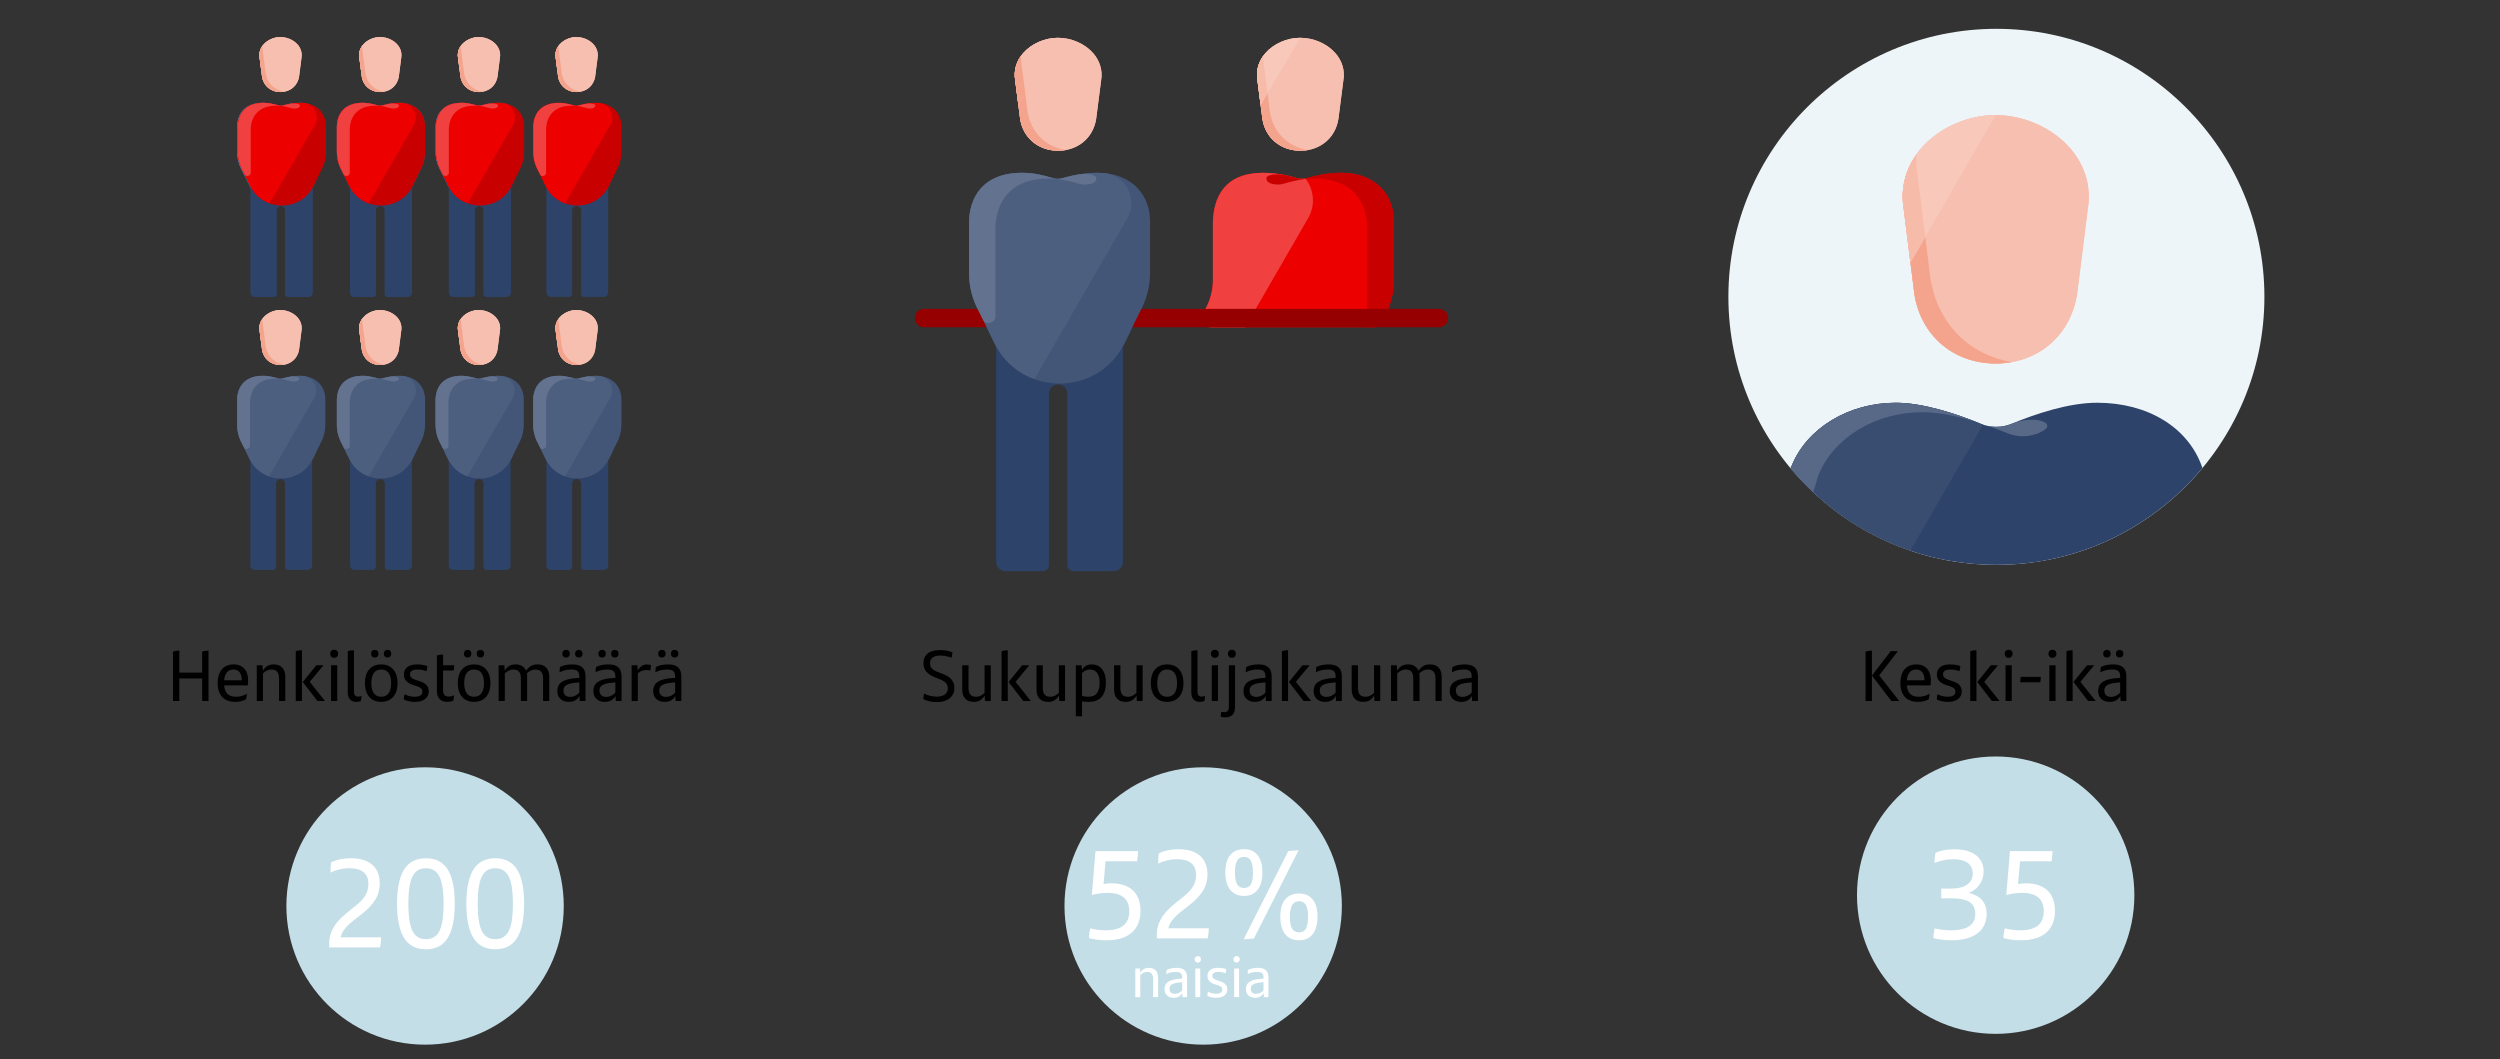 <?xml version="1.0" encoding="utf-8"?>
<!-- Generator: Adobe Illustrator 23.0.6, SVG Export Plug-In . SVG Version: 6.00 Build 0)  -->
<svg version="1.1" id="Layer_1" xmlns="http://www.w3.org/2000/svg" xmlns:xlink="http://www.w3.org/1999/xlink" x="0px" y="0px"
	 viewBox="0 0 1388 588" style="enable-background:new 0 0 1388 588;" xml:space="preserve">
<rect x="0" y="0" width="1388" height="588" fill="#333333" stroke="none"/>
<style type="text/css">
	.st0{fill:#F7BFAF;}
	.st1{fill:#F4A48D;}
	.st2{fill:#F8C8BB;}
	.st3{fill:#F7BBAA;}
	.st4{fill:#EC0000;}
	.st5{fill:#F14040;}
	.st6{fill:#C80000;}
	.st7{fill:#960000;}
	.st8{fill:#2E4369;}
	.st9{fill:#435678;}
	.st10{fill:#4D5F7F;}
	.st11{fill:#62728F;}
	.st12{fill:#EDF5F8;}
	.st13{fill:#586987;}
	.st14{fill:#394D71;}
	.st15{fill:#C3DEE7;}
	.st16{fill:none;}
	.st17{fill:#FFFFFF;}
	.st18{fill:#B4C934;}
	.st19{fill:#63BA68;}
	.st20{fill:#63BA68;stroke:#63BA68;stroke-miterlimit:10;}
	.st21{fill:#9E3667;}
	.st22{fill:#1BB3BC;}
	.st23{fill:#0ABCC6;}
	.st24{fill:#FFCC33;}
</style>
<g>
	<g>
		<g>
			<g>
				<g>
					<path class="st0" d="M721.97,83.65c-10.96,0-19.43-7.08-21.08-17.61l-2.77-21.59c-0.89-5.32,0.68-10.65,4.43-14.94
						c4.59-5.26,12.03-8.52,19.42-8.52c7.4,0,14.85,3.27,19.46,8.54c3.75,4.29,5.32,9.62,4.42,14.99L743.09,66
						C741.44,76.58,732.95,83.65,721.97,83.65z"/>
				</g>
			</g>
			<path class="st1" d="M705.06,62.13l-3.39-26.39c-0.27-1.59-0.35-3.19-0.26-4.76c-2.91,4.01-4.08,8.75-3.29,13.49l2.77,21.59
				c1.65,10.53,10.12,17.61,21.08,17.61c1.45,0,2.85-0.13,4.21-0.37C715.08,81.52,706.83,73.47,705.06,62.13z"/>
			<g>
				<g>
					<path class="st0" d="M721.97,83.65c-10.96,0-19.43-7.08-21.08-17.61l-2.77-21.59c-0.89-5.32,0.68-10.65,4.43-14.94
						c4.59-5.26,12.03-8.52,19.42-8.52c7.4,0,14.85,3.27,19.46,8.54c3.75,4.29,5.32,9.62,4.42,14.99L743.09,66
						C741.44,76.58,732.95,83.65,721.97,83.65z"/>
				</g>
			</g>
			<path class="st1" d="M705.06,62.13l-3.39-26.39c-0.27-1.59-0.35-3.19-0.26-4.76c-2.91,4.01-4.08,8.75-3.29,13.49l2.77,21.59
				c1.65,10.53,10.12,17.61,21.08,17.61c1.45,0,2.85-0.13,4.21-0.37C715.08,81.52,706.83,73.47,705.06,62.13z"/>
			<path class="st2" d="M702.55,29.52c-3.75,4.3-5.32,9.62-4.43,14.94l1.76,13.73L721.94,21C714.56,21.01,707.14,24.27,702.55,29.52
				z"/>
			<path class="st3" d="M701.67,35.74c-0.27-1.59-0.35-3.19-0.26-4.76c-2.91,4.01-4.08,8.75-3.29,13.49l1.76,13.73l3.84-6.47
				L701.67,35.74z"/>
		</g>
		<g>
			<g>
				<path class="st4" d="M762.5,181.71h-90.26c-1.82,0-3.51-0.98-4.42-2.56c-0.91-1.58-0.91-3.53,0-5.11l1.04-1.81
					c2.97-5.15,4.55-11.02,4.55-16.97v-32.85c0.86-17.41,10.43-26.48,27.69-26.48c4.82,0,9.58,0.56,14.16,1.65
					c0.9,0.22,1.8,0.47,2.69,0.73c1.82,0.52,3.39,0.97,4.87,0.97c0.02,0,0.03,0,0.05,0c1.13-0.01,2.39-0.36,3.84-0.76l1.08-0.29
					c2.28-0.6,4.61-1.09,6.93-1.47c3.43-0.55,6.79-0.83,9.99-0.83c17.06,0,28.51,10.16,29.16,25.87l0,33.46
					c0,7.74-2.04,15.37-5.92,22.08l-1.04,1.81C766.02,180.74,764.33,181.71,762.5,181.71z"/>
			</g>
			<path class="st5" d="M724.72,99.05c-0.66,0.14-1.27,0.24-1.85,0.25c-0.02,0-0.04,0-0.05,0c-1.47,0-3.05-0.45-4.87-0.97
				c-0.89-0.26-1.78-0.51-2.69-0.73c-4.58-1.09-9.35-1.65-14.16-1.65c-17.26,0-26.84,9.07-27.69,26.48v32.85
				c0,5.95-1.57,11.82-4.55,16.97l-1.04,1.81c-0.91,1.58-0.91,3.53,0,5.11c0.91,1.58,2.6,2.56,4.42,2.56h19.04l35.03-60.67
				C730.58,113.64,729.4,105.04,724.72,99.05z"/>
			<path class="st6" d="M762.5,181.71c1.83,0,3.51-0.98,4.42-2.56l1.04-1.81c3.87-6.71,5.92-14.34,5.92-22.08l0-33.03
				c-0.1-1.97-0.33-3.82-0.65-5.57c-2.7-12.75-13.39-20.73-28.5-20.73c-3.2,0-6.56,0.28-9.99,0.83c-2.32,0.37-4.65,0.87-6.93,1.47
				l-1.08,0.29c-1.46,0.4-2.72,0.75-3.84,0.76h-0.05c-1.47,0-3.05-0.45-4.87-0.97c-0.89-0.26-1.78-0.51-2.69-0.73
				c-0.91-0.22-1.83-0.4-2.75-0.57c-3.46-0.5-9.15-0.14-9.4,1.77c-0.25,1.95,1.7,3.68,6.53,3.68h0.05c1.47,0,3.05-0.45,4.87-0.97
				c0.89-0.26,1.78-0.51,2.68-0.73c4.58-1.09,7.79-1.65,12.62-1.65c17.75,0,28.41,9.56,29.24,26.48v56.11H762.5z"/>
		</g>
	</g>
	<g>
		<path class="st7" d="M798.89,181.71H513.01c-2.82,0-5.11-2.29-5.11-5.11c0-2.82,2.29-5.11,5.11-5.11h285.88
			c2.82,0,5.11,2.29,5.11,5.11C804,179.42,801.71,181.71,798.89,181.71z"/>
	</g>
	<g>
		<g>
			<g>
				<g>
					<path class="st0" d="M587.47,83.65c-10.96,0-19.43-7.08-21.08-17.61l-2.77-21.59c-0.89-5.32,0.68-10.65,4.43-14.94
						c4.59-5.26,12.03-8.52,19.42-8.52c7.4,0,14.85,3.27,19.46,8.54c3.75,4.29,5.32,9.62,4.42,14.99L608.59,66
						C606.94,76.58,598.45,83.65,587.47,83.65z"/>
				</g>
			</g>
			<path class="st1" d="M570.55,62.13l-3.39-26.39c-0.27-1.59-0.35-3.19-0.26-4.76c-2.91,4.01-4.08,8.75-3.29,13.49l2.77,21.59
				c1.65,10.53,10.12,17.61,21.08,17.61c1.45,0,2.85-0.13,4.21-0.37C580.58,81.52,572.33,73.47,570.55,62.13z"/>
			<g>
				<g>
					<path class="st0" d="M587.47,83.65c-10.96,0-19.43-7.08-21.08-17.61l-2.77-21.59c-0.89-5.32,0.68-10.65,4.43-14.94
						c4.59-5.26,12.03-8.52,19.42-8.52c7.4,0,14.85,3.27,19.46,8.54c3.75,4.29,5.32,9.62,4.42,14.99L608.59,66
						C606.94,76.58,598.45,83.65,587.47,83.65z"/>
				</g>
			</g>
			<path class="st1" d="M570.55,62.13l-3.39-26.39c-0.27-1.59-0.35-3.19-0.26-4.76c-2.91,4.01-4.08,8.75-3.29,13.49l2.77,21.59
				c1.65,10.53,10.12,17.61,21.08,17.61c1.45,0,2.85-0.13,4.21-0.37C580.58,81.52,572.33,73.47,570.55,62.13z"/>
			<path class="st0" d="M568.05,29.52c-3.75,4.3-5.32,9.62-4.43,14.94l1.76,13.73L587.44,21C580.06,21.01,572.64,24.27,568.05,29.52
				z"/>
			<path class="st1" d="M567.17,35.74c-0.27-1.59-0.35-3.19-0.26-4.76c-2.91,4.01-4.08,8.75-3.29,13.49l1.76,13.73l3.84-6.47
				L567.17,35.74z"/>
		</g>
		<g>
			<g>
				<path class="st8" d="M553.06,311.99c0,2.82,2.29,5.11,5.11,5.11h20.84c1.86,0,3.36-1.51,3.36-3.36v-95.18
					c0-2.82,2.29-5.11,5.11-5.11s5.11,2.29,5.11,5.11v95.18c0,1.86,1.51,3.36,3.36,3.36h22.39c2.82,0,5.11-2.29,5.11-5.11V192.46
					l4.18-8.61h-78.75l4.18,8.61V311.99z"/>
			</g>
			<g>
				<path class="st9" d="M638.49,121.81c-0.65-15.71-12.09-25.87-29.16-25.87c-3.21,0-6.57,0.28-9.99,0.83
					c-2.32,0.38-4.65,0.87-6.94,1.47l-1.08,0.29c-1.46,0.4-2.72,0.75-3.84,0.76c-0.02,0-0.04,0-0.05,0c-1.47,0-3.05-0.45-4.87-0.97
					c-0.89-0.26-1.78-0.51-2.68-0.73c-4.58-1.09-7.79-1.65-12.62-1.65c-17.75,0-28.41,9.56-29.24,26.48v29.13
					c0,7.68,2.01,15.25,5.82,21.92l8.16,16.8c14.7,30.27,57.82,30.27,72.51,0l8.16-16.8c3.81-6.67,5.82-14.24,5.82-21.92
					L638.49,121.81z"/>
				<path class="st10" d="M609.34,95.94c-3.21,0-6.57,0.28-9.99,0.83c-2.32,0.38-4.65,0.87-6.94,1.47l-1.08,0.29
					c-1.46,0.4-2.72,0.75-3.84,0.76c-0.02,0-0.04,0-0.05,0c-1.47,0-3.05-0.45-4.87-0.97c-0.89-0.26-1.78-0.51-2.68-0.73
					c-4.58-1.09-7.79-1.65-12.62-1.65c-17.75,0-28.41,9.56-29.24,26.48v29.13c0,7.68,2.01,15.25,5.82,21.92l8.16,16.8
					c4.94,10.18,13.12,16.85,22.33,20.18l51.5-89.19c6.11-10.58-0.72-24.07-12.88-25.16C611.77,95.99,610.57,95.94,609.34,95.94z"/>
				<path class="st11" d="M545.93,177.77c1.42,2.93,6.76,1.39,6.76-1.87v-50.3c0.83-16.92,11.49-26.48,29.24-26.48
					c4.83,0,8.04,0.56,12.62,1.65c0.9,0.22,1.79,0.47,2.68,0.73c1.82,0.52,3.39,0.97,4.87,0.97c0.02,0,0.03,0,0.05,0
					c4.83,0,6.79-1.73,6.53-3.68c-0.25-1.95-5.92-2.57-9.35-2.02c-2.32,0.38-4.65,0.87-6.94,1.47l-1.08,0.29
					c-1.46,0.4-2.72,0.75-3.84,0.76c-0.02,0-0.04,0-0.05,0c-1.47,0-3.05-0.45-4.87-0.97c-0.89-0.26-1.78-0.51-2.68-0.73
					c-4.58-1.09-7.79-1.65-12.62-1.65c-17.75,0-28.41,9.56-29.24,26.48v29.13c0,6.44,1.42,12.81,4.12,18.63
					C542.65,171.28,544.09,173.97,545.93,177.77z"/>
			</g>
		</g>
	</g>
</g>
<g>
	<g>
		<g>
			<g>
				<g>
					<g>
						<path class="st0" d="M155.75,51.11c-5.34,0-9.47-3.45-10.27-8.58l-1.35-10.52c-0.43-2.59,0.33-5.19,2.16-7.28
							c2.24-2.56,5.86-4.15,9.46-4.15c3.61,0,7.24,1.59,9.48,4.16c1.83,2.09,2.59,4.69,2.16,7.3l-1.34,10.47
							C165.24,47.66,161.11,51.11,155.75,51.11z"/>
					</g>
				</g>
				<path class="st1" d="M147.51,40.62l-1.65-12.86c-0.13-0.78-0.17-1.55-0.13-2.32c-1.42,1.96-1.99,4.27-1.6,6.57l1.35,10.52
					c0.8,5.13,4.93,8.58,10.27,8.58c0.71,0,1.39-0.06,2.05-0.18C152.4,50.07,148.38,46.15,147.51,40.62z"/>
				<g>
					<g>
						<path class="st0" d="M155.75,51.11c-5.34,0-9.47-3.45-10.27-8.58l-1.35-10.52c-0.43-2.59,0.33-5.19,2.16-7.28
							c2.24-2.56,5.86-4.15,9.46-4.15c3.61,0,7.24,1.59,9.48,4.16c1.83,2.09,2.59,4.69,2.16,7.3l-1.34,10.47
							C165.24,47.66,161.11,51.11,155.75,51.11z"/>
					</g>
				</g>
				<path class="st1" d="M147.51,40.62l-1.65-12.86c-0.13-0.78-0.17-1.55-0.13-2.32c-1.42,1.96-1.99,4.27-1.6,6.57l1.35,10.52
					c0.8,5.13,4.93,8.58,10.27,8.58c0.71,0,1.39-0.06,2.05-0.18C152.4,50.07,148.38,46.15,147.51,40.62z"/>
				<path class="st0" d="M146.29,24.73c-1.83,2.09-2.59,4.69-2.16,7.28l0.86,6.69l10.75-18.12
					C152.14,20.58,148.53,22.17,146.29,24.73z"/>
				<path class="st1" d="M145.86,27.76c-0.13-0.78-0.17-1.55-0.13-2.32c-1.42,1.96-1.99,4.27-1.6,6.57l0.86,6.69l1.87-3.15
					L145.86,27.76z"/>
			</g>
			<g>
				<g>
					<path class="st8" d="M138.99,162.37c0,1.38,1.12,2.49,2.49,2.49h10.15c0.91,0,1.64-0.73,1.64-1.64v-46.38
						c0-1.37,1.11-2.49,2.49-2.49s2.49,1.12,2.49,2.49v46.38c0,0.91,0.73,1.64,1.64,1.64h10.91c1.37,0,2.49-1.11,2.49-2.49v-58.25
						l2.04-4.2h-38.37l2.04,4.2V162.37z"/>
				</g>
				<g>
					<path class="st9" d="M180.62,69.7c-0.32-7.66-5.89-12.61-14.21-12.61c-1.56,0-3.2,0.14-4.87,0.4
						c-1.13,0.18-2.27,0.42-3.38,0.72l-0.53,0.14c-0.71,0.2-1.32,0.36-1.87,0.37c-0.01,0-0.02,0-0.03,0c-0.72,0-1.49-0.22-2.37-0.47
						c-0.43-0.12-0.87-0.25-1.31-0.35c-2.23-0.53-3.79-0.81-6.15-0.81c-8.65,0-13.84,4.66-14.25,12.9v14.19
						c0,3.74,0.98,7.43,2.84,10.68l3.98,8.19c7.16,14.75,28.17,14.75,35.33,0l3.98-8.19c1.86-3.25,2.84-6.94,2.84-10.68L180.62,69.7
						z"/>
					<path class="st10" d="M166.41,57.1c-1.56,0-3.2,0.14-4.87,0.4c-1.13,0.18-2.27,0.42-3.38,0.72l-0.53,0.14
						c-0.71,0.2-1.32,0.36-1.87,0.37c-0.01,0-0.02,0-0.03,0c-0.72,0-1.49-0.22-2.37-0.47c-0.43-0.12-0.87-0.25-1.31-0.35
						c-2.23-0.53-3.79-0.81-6.15-0.81c-8.65,0-13.84,4.66-14.25,12.9v14.19c0,3.74,0.98,7.43,2.84,10.68l3.98,8.19
						c2.41,4.96,6.39,8.21,10.88,9.83l25.09-43.46c2.98-5.15-0.35-11.73-6.28-12.26C167.6,57.12,167.01,57.1,166.41,57.1z"/>
					<path class="st11" d="M135.51,96.97c0.69,1.43,3.29,0.68,3.29-0.91V71.55c0.41-8.24,5.6-12.9,14.25-12.9
						c2.35,0,3.92,0.27,6.15,0.81c0.44,0.11,0.87,0.23,1.31,0.35c0.89,0.25,1.65,0.47,2.37,0.47c0.01,0,0.02,0,0.03,0
						c2.35,0,3.31-0.84,3.18-1.79s-2.88-1.25-4.55-0.99c-1.13,0.18-2.27,0.42-3.38,0.72l-0.53,0.14c-0.71,0.2-1.32,0.36-1.87,0.37
						c-0.01,0-0.02,0-0.03,0c-0.72,0-1.49-0.22-2.37-0.47c-0.43-0.12-0.87-0.25-1.31-0.35c-2.23-0.53-3.79-0.81-6.15-0.81
						c-8.65,0-13.84,4.66-14.25,12.9v14.19c0,3.14,0.69,6.24,2.01,9.08C133.92,93.81,134.61,95.12,135.51,96.97z"/>
				</g>
			</g>
		</g>
		<g>
			<g>
				<g>
					<g>
						<path class="st0" d="M211.13,51.11c-5.34,0-9.47-3.45-10.27-8.58l-1.35-10.52c-0.43-2.59,0.33-5.19,2.16-7.28
							c2.24-2.56,5.86-4.15,9.46-4.15c3.61,0,7.24,1.59,9.48,4.16c1.83,2.09,2.59,4.69,2.16,7.3l-1.34,10.47
							C220.62,47.66,216.48,51.11,211.13,51.11z"/>
					</g>
				</g>
				<path class="st1" d="M202.89,40.62l-1.65-12.86c-0.13-0.78-0.17-1.55-0.13-2.32c-1.42,1.96-1.99,4.27-1.6,6.57l1.35,10.52
					c0.8,5.13,4.93,8.58,10.27,8.58c0.71,0,1.39-0.06,2.05-0.18C207.77,50.07,203.75,46.15,202.89,40.62z"/>
				<g>
					<g>
						<path class="st0" d="M211.13,51.11c-5.34,0-9.47-3.45-10.27-8.58l-1.35-10.52c-0.43-2.59,0.33-5.19,2.16-7.28
							c2.24-2.56,5.86-4.15,9.46-4.15c3.61,0,7.24,1.59,9.48,4.16c1.83,2.09,2.59,4.69,2.16,7.3l-1.34,10.47
							C220.62,47.66,216.48,51.11,211.13,51.11z"/>
					</g>
				</g>
				<path class="st1" d="M202.89,40.62l-1.65-12.86c-0.13-0.78-0.17-1.55-0.13-2.32c-1.42,1.96-1.99,4.27-1.6,6.57l1.35,10.52
					c0.8,5.13,4.93,8.58,10.27,8.58c0.71,0,1.39-0.06,2.05-0.18C207.77,50.07,203.75,46.15,202.89,40.62z"/>
				<path class="st0" d="M201.67,24.73c-1.83,2.09-2.59,4.69-2.16,7.28l0.86,6.69l10.75-18.12
					C207.52,20.58,203.9,22.17,201.67,24.73z"/>
				<path class="st1" d="M201.24,27.76c-0.13-0.78-0.17-1.55-0.13-2.32c-1.42,1.96-1.99,4.27-1.6,6.57l0.86,6.69l1.87-3.15
					L201.24,27.76z"/>
			</g>
			<g>
				<g>
					<path class="st8" d="M194.37,162.37c0,1.38,1.12,2.49,2.49,2.49h10.15c0.91,0,1.64-0.73,1.64-1.64v-46.38
						c0-1.37,1.11-2.49,2.49-2.49s2.49,1.12,2.49,2.49v46.38c0,0.91,0.73,1.64,1.64,1.64h10.91c1.37,0,2.49-1.11,2.49-2.49v-58.25
						l2.04-4.2h-38.37l2.04,4.2V162.37z"/>
				</g>
				<g>
					<path class="st9" d="M235.99,69.7c-0.32-7.66-5.89-12.61-14.21-12.61c-1.56,0-3.2,0.14-4.87,0.4
						c-1.13,0.18-2.27,0.42-3.38,0.72l-0.53,0.14c-0.71,0.2-1.32,0.36-1.87,0.37c-0.01,0-0.02,0-0.03,0c-0.72,0-1.49-0.22-2.37-0.47
						c-0.43-0.12-0.87-0.25-1.31-0.35c-2.23-0.53-3.79-0.81-6.15-0.81c-8.65,0-13.84,4.66-14.25,12.9v14.19
						c0,3.74,0.98,7.43,2.84,10.68l3.98,8.19c7.16,14.75,28.17,14.75,35.33,0l3.98-8.19c1.86-3.25,2.84-6.94,2.84-10.68L235.99,69.7
						z"/>
					<path class="st10" d="M221.79,57.1c-1.56,0-3.2,0.14-4.87,0.4c-1.13,0.18-2.27,0.42-3.38,0.72l-0.53,0.14
						c-0.71,0.2-1.32,0.36-1.87,0.37c-0.01,0-0.02,0-0.03,0c-0.72,0-1.49-0.22-2.37-0.47c-0.43-0.12-0.87-0.25-1.31-0.35
						c-2.23-0.53-3.79-0.81-6.15-0.81c-8.65,0-13.84,4.66-14.25,12.9v14.19c0,3.74,0.98,7.43,2.84,10.68l3.98,8.19
						c2.41,4.96,6.39,8.21,10.88,9.83l25.09-43.46c2.98-5.15-0.35-11.73-6.28-12.26C222.97,57.12,222.39,57.1,221.79,57.1z"/>
					<path class="st11" d="M190.89,96.97c0.69,1.43,3.29,0.68,3.29-0.91V71.55c0.41-8.24,5.6-12.9,14.25-12.9
						c2.35,0,3.92,0.27,6.15,0.81c0.44,0.11,0.87,0.23,1.31,0.35c0.89,0.25,1.65,0.47,2.37,0.47c0.01,0,0.02,0,0.03,0
						c2.35,0,3.31-0.84,3.18-1.79s-2.88-1.25-4.55-0.99c-1.13,0.18-2.27,0.42-3.38,0.72l-0.53,0.14c-0.71,0.2-1.32,0.36-1.87,0.37
						c-0.01,0-0.02,0-0.03,0c-0.72,0-1.49-0.22-2.37-0.47c-0.43-0.12-0.87-0.25-1.31-0.35c-2.23-0.53-3.79-0.81-6.15-0.81
						c-8.65,0-13.84,4.66-14.25,12.9v14.19c0,3.14,0.69,6.24,2.01,9.08C189.29,93.81,189.99,95.12,190.89,96.97z"/>
				</g>
			</g>
		</g>
		<g>
			<g>
				<g>
					<g>
						<path class="st0" d="M265.92,51.11c-5.34,0-9.47-3.45-10.27-8.58l-1.35-10.52c-0.43-2.59,0.33-5.19,2.16-7.28
							c2.24-2.56,5.86-4.15,9.46-4.15c3.61,0,7.24,1.59,9.48,4.16c1.83,2.09,2.59,4.69,2.16,7.3l-1.34,10.47
							C275.41,47.66,271.28,51.11,265.92,51.11z"/>
					</g>
				</g>
				<path class="st1" d="M257.68,40.62l-1.65-12.86c-0.13-0.78-0.17-1.55-0.13-2.32c-1.42,1.96-1.99,4.27-1.6,6.57l1.35,10.52
					c0.8,5.13,4.93,8.58,10.27,8.58c0.71,0,1.39-0.06,2.05-0.18C262.57,50.07,258.55,46.15,257.68,40.62z"/>
				<g>
					<g>
						<path class="st0" d="M265.92,51.11c-5.34,0-9.47-3.45-10.27-8.58l-1.35-10.52c-0.43-2.59,0.33-5.19,2.16-7.28
							c2.24-2.56,5.86-4.15,9.46-4.15c3.61,0,7.24,1.59,9.48,4.16c1.83,2.09,2.59,4.69,2.16,7.3l-1.34,10.47
							C275.41,47.66,271.28,51.11,265.92,51.11z"/>
					</g>
				</g>
				<path class="st1" d="M257.68,40.62l-1.65-12.86c-0.13-0.78-0.17-1.55-0.13-2.32c-1.42,1.96-1.99,4.27-1.6,6.57l1.35,10.52
					c0.8,5.13,4.93,8.58,10.27,8.58c0.71,0,1.39-0.06,2.05-0.18C262.57,50.07,258.55,46.15,257.68,40.62z"/>
				<path class="st0" d="M256.46,24.73c-1.83,2.09-2.59,4.69-2.16,7.28l0.86,6.69l10.75-18.12
					C262.32,20.58,258.7,22.17,256.46,24.73z"/>
				<path class="st1" d="M256.03,27.76c-0.13-0.78-0.17-1.55-0.13-2.32c-1.42,1.96-1.99,4.27-1.6,6.57l0.86,6.69l1.87-3.15
					L256.03,27.76z"/>
			</g>
			<g>
				<g>
					<path class="st8" d="M249.16,162.37c0,1.38,1.12,2.49,2.49,2.49h10.15c0.91,0,1.64-0.73,1.64-1.64v-46.38
						c0-1.37,1.11-2.49,2.49-2.49c1.37,0,2.49,1.12,2.49,2.49v46.38c0,0.91,0.73,1.64,1.64,1.64h10.91c1.37,0,2.49-1.11,2.49-2.49
						v-58.25l2.04-4.2h-38.37l2.04,4.2V162.37z"/>
				</g>
				<g>
					<path class="st9" d="M290.79,69.7c-0.32-7.66-5.89-12.61-14.21-12.61c-1.56,0-3.2,0.14-4.87,0.4
						c-1.13,0.18-2.27,0.42-3.38,0.72l-0.53,0.14c-0.71,0.2-1.32,0.36-1.87,0.37c-0.01,0-0.02,0-0.03,0c-0.72,0-1.49-0.22-2.37-0.47
						c-0.43-0.12-0.87-0.25-1.31-0.35c-2.23-0.53-3.79-0.81-6.15-0.81c-8.65,0-13.84,4.66-14.25,12.9v14.19
						c0,3.74,0.98,7.43,2.84,10.68l3.98,8.19c7.16,14.75,28.17,14.75,35.33,0l3.98-8.19c1.86-3.25,2.84-6.94,2.84-10.68L290.79,69.7
						z"/>
					<path class="st10" d="M276.58,57.1c-1.56,0-3.2,0.14-4.87,0.4c-1.13,0.18-2.27,0.42-3.38,0.72l-0.53,0.14
						c-0.71,0.2-1.32,0.36-1.87,0.37c-0.01,0-0.02,0-0.03,0c-0.72,0-1.49-0.22-2.37-0.47c-0.43-0.12-0.87-0.25-1.31-0.35
						c-2.23-0.53-3.79-0.81-6.15-0.81c-8.65,0-13.84,4.66-14.25,12.9v14.19c0,3.74,0.98,7.43,2.84,10.68l3.98,8.19
						c2.41,4.96,6.39,8.21,10.88,9.83l25.09-43.46c2.98-5.15-0.35-11.73-6.28-12.26C277.77,57.12,277.18,57.1,276.58,57.1z"/>
					<path class="st11" d="M245.68,96.97c0.69,1.43,3.29,0.68,3.29-0.91V71.55c0.41-8.24,5.6-12.9,14.25-12.9
						c2.35,0,3.92,0.27,6.15,0.81c0.44,0.11,0.87,0.23,1.31,0.35c0.89,0.25,1.65,0.47,2.37,0.47c0.01,0,0.02,0,0.03,0
						c2.35,0,3.31-0.84,3.18-1.79s-2.88-1.25-4.55-0.99c-1.13,0.18-2.27,0.42-3.38,0.72l-0.53,0.14c-0.71,0.2-1.32,0.36-1.87,0.37
						c-0.01,0-0.02,0-0.03,0c-0.72,0-1.49-0.22-2.37-0.47c-0.43-0.12-0.87-0.25-1.31-0.35c-2.23-0.53-3.79-0.81-6.15-0.81
						c-8.65,0-13.84,4.66-14.25,12.9v14.19c0,3.14,0.69,6.24,2.01,9.08C244.09,93.81,244.79,95.12,245.68,96.97z"/>
				</g>
			</g>
		</g>
		<g>
			<g>
				<g>
					<g>
						<path class="st0" d="M320.14,51.11c-5.34,0-9.47-3.45-10.27-8.58l-1.35-10.52c-0.43-2.59,0.33-5.19,2.16-7.28
							c2.24-2.56,5.86-4.15,9.46-4.15c3.61,0,7.24,1.59,9.48,4.16c1.83,2.09,2.59,4.69,2.16,7.3l-1.34,10.47
							C329.62,47.66,325.49,51.11,320.14,51.11z"/>
					</g>
				</g>
				<path class="st1" d="M311.89,40.62l-1.65-12.86c-0.13-0.78-0.17-1.55-0.13-2.32c-1.42,1.96-1.99,4.27-1.6,6.57l1.35,10.52
					c0.8,5.13,4.93,8.58,10.27,8.58c0.71,0,1.39-0.06,2.05-0.18C316.78,50.07,312.76,46.15,311.89,40.62z"/>
				<g>
					<g>
						<path class="st0" d="M320.14,51.11c-5.34,0-9.47-3.45-10.27-8.58l-1.35-10.52c-0.43-2.59,0.33-5.19,2.16-7.28
							c2.24-2.56,5.86-4.15,9.46-4.15c3.61,0,7.24,1.59,9.48,4.16c1.83,2.09,2.59,4.69,2.16,7.3l-1.34,10.47
							C329.62,47.66,325.49,51.11,320.14,51.11z"/>
					</g>
				</g>
				<path class="st1" d="M311.89,40.62l-1.65-12.86c-0.13-0.78-0.17-1.55-0.13-2.32c-1.42,1.96-1.99,4.27-1.6,6.57l1.35,10.52
					c0.8,5.13,4.93,8.58,10.27,8.58c0.71,0,1.39-0.06,2.05-0.18C316.78,50.07,312.76,46.15,311.89,40.62z"/>
				<path class="st0" d="M310.67,24.73c-1.83,2.09-2.59,4.69-2.16,7.28l0.86,6.69l10.75-18.12
					C316.53,20.58,312.91,22.17,310.67,24.73z"/>
				<path class="st1" d="M310.24,27.76c-0.13-0.78-0.17-1.55-0.13-2.32c-1.42,1.96-1.99,4.27-1.6,6.57l0.86,6.69l1.87-3.15
					L310.24,27.76z"/>
			</g>
			<g>
				<g>
					<path class="st8" d="M303.37,162.37c0,1.38,1.12,2.49,2.49,2.49h10.15c0.91,0,1.64-0.73,1.64-1.64v-46.38
						c0-1.37,1.11-2.49,2.49-2.49c1.37,0,2.49,1.12,2.49,2.49v46.38c0,0.91,0.73,1.64,1.64,1.64h10.91c1.38,0,2.49-1.11,2.49-2.49
						v-58.25l2.04-4.2h-38.37l2.04,4.2V162.37z"/>
				</g>
				<g>
					<path class="st6" d="M345,69.7c-0.32-7.66-5.89-12.61-14.21-12.61c-1.56,0-3.2,0.14-4.87,0.4c-1.13,0.18-2.27,0.42-3.38,0.72
						l-0.53,0.14c-0.71,0.2-1.32,0.36-1.87,0.37c-0.01,0-0.02,0-0.03,0c-0.72,0-1.49-0.22-2.37-0.47c-0.43-0.12-0.87-0.25-1.31-0.35
						c-2.23-0.53-3.79-0.81-6.15-0.81c-8.65,0-13.84,4.66-14.25,12.9v14.19c0,3.74,0.98,7.43,2.84,10.68l3.98,8.19
						c7.16,14.75,28.17,14.75,35.33,0l3.98-8.19c1.86-3.25,2.84-6.94,2.84-10.68L345,69.7z"/>
					<path class="st4" d="M330.79,57.1c-1.56,0-3.2,0.14-4.87,0.4c-1.13,0.18-2.27,0.42-3.38,0.72l-0.53,0.14
						c-0.71,0.2-1.32,0.36-1.87,0.37c-0.01,0-0.02,0-0.03,0c-0.72,0-1.49-0.22-2.37-0.47c-0.43-0.12-0.87-0.25-1.31-0.35
						c-2.23-0.53-3.79-0.81-6.15-0.81c-8.65,0-13.84,4.66-14.25,12.9v14.19c0,3.74,0.98,7.43,2.84,10.68l3.98,8.19
						c2.41,4.96,6.39,8.21,10.88,9.83l25.09-43.46c2.98-5.15-0.35-11.73-6.28-12.26C331.98,57.12,331.39,57.1,330.79,57.1z"/>
					<path class="st5" d="M299.9,96.97c0.69,1.43,3.29,0.68,3.29-0.91V71.55c0.41-8.24,5.6-12.9,14.25-12.9
						c2.35,0,3.92,0.27,6.15,0.81c0.44,0.11,0.87,0.23,1.31,0.35c0.89,0.25,1.65,0.47,2.37,0.47c0.01,0,0.02,0,0.03,0
						c2.35,0,3.31-0.84,3.18-1.79s-2.88-1.25-4.55-0.99c-1.13,0.18-2.27,0.42-3.38,0.72l-0.53,0.14c-0.71,0.2-1.32,0.36-1.87,0.37
						c-0.01,0-0.02,0-0.03,0c-0.72,0-1.49-0.22-2.37-0.47c-0.43-0.12-0.87-0.25-1.31-0.35c-2.23-0.53-3.79-0.81-6.15-0.81
						c-8.65,0-13.84,4.66-14.25,12.9v14.19c0,3.14,0.69,6.24,2.01,9.08C298.3,93.81,299,95.12,299.9,96.97z"/>
				</g>
			</g>
			<g>
				<g>
					<path class="st8" d="M249.37,162.37c0,1.38,1.12,2.49,2.49,2.49h10.15c0.91,0,1.64-0.73,1.64-1.64v-46.38
						c0-1.37,1.11-2.49,2.49-2.49c1.37,0,2.49,1.12,2.49,2.49v46.38c0,0.91,0.73,1.64,1.64,1.64h10.91c1.38,0,2.49-1.11,2.49-2.49
						v-58.25l2.04-4.2h-38.37l2.04,4.2V162.37z"/>
				</g>
				<g>
					<path class="st6" d="M291,69.7c-0.32-7.66-5.89-12.61-14.21-12.61c-1.56,0-3.2,0.14-4.87,0.4c-1.13,0.18-2.27,0.42-3.38,0.72
						l-0.53,0.14c-0.71,0.2-1.32,0.36-1.87,0.37c-0.01,0-0.02,0-0.03,0c-0.72,0-1.49-0.22-2.37-0.47c-0.43-0.12-0.87-0.25-1.31-0.35
						c-2.23-0.53-3.79-0.81-6.15-0.81c-8.65,0-13.84,4.66-14.25,12.9v14.19c0,3.74,0.98,7.43,2.84,10.68l3.98,8.19
						c7.16,14.75,28.17,14.75,35.33,0l3.98-8.19c1.86-3.25,2.84-6.94,2.84-10.68L291,69.7z"/>
					<path class="st4" d="M276.79,57.1c-1.56,0-3.2,0.14-4.87,0.4c-1.13,0.18-2.27,0.42-3.38,0.72l-0.53,0.14
						c-0.71,0.2-1.32,0.36-1.87,0.37c-0.01,0-0.02,0-0.03,0c-0.72,0-1.49-0.22-2.37-0.47c-0.43-0.12-0.87-0.25-1.31-0.35
						c-2.23-0.53-3.79-0.81-6.15-0.81c-8.65,0-13.84,4.66-14.25,12.9v14.19c0,3.74,0.98,7.43,2.84,10.68l3.98,8.19
						c2.41,4.96,6.39,8.21,10.88,9.83l25.09-43.46c2.98-5.15-0.35-11.73-6.28-12.26C277.98,57.12,277.39,57.1,276.79,57.1z"/>
					<path class="st5" d="M245.9,96.97c0.69,1.43,3.29,0.68,3.29-0.91V71.55c0.41-8.24,5.6-12.9,14.25-12.9
						c2.35,0,3.92,0.27,6.15,0.81c0.44,0.11,0.87,0.23,1.31,0.35c0.89,0.25,1.65,0.47,2.37,0.47c0.01,0,0.02,0,0.03,0
						c2.35,0,3.31-0.84,3.18-1.79s-2.88-1.25-4.55-0.99c-1.13,0.18-2.27,0.42-3.38,0.72l-0.53,0.14c-0.71,0.2-1.32,0.36-1.87,0.37
						c-0.01,0-0.02,0-0.03,0c-0.72,0-1.49-0.22-2.37-0.47c-0.43-0.12-0.87-0.25-1.31-0.35c-2.23-0.53-3.79-0.81-6.15-0.81
						c-8.65,0-13.84,4.66-14.25,12.9v14.19c0,3.14,0.69,6.24,2.01,9.08C244.3,93.81,245,95.12,245.9,96.97z"/>
				</g>
			</g>
		</g>
	</g>
	<g>
		<g>
			<g>
				<g>
					<g>
						<path class="st0" d="M155.75,202.67c-5.34,0-9.47-3.45-10.27-8.58l-1.35-10.52c-0.43-2.59,0.33-5.19,2.16-7.28
							c2.24-2.56,5.86-4.15,9.46-4.15c3.61,0,7.24,1.59,9.48,4.16c1.83,2.09,2.59,4.69,2.16,7.3l-1.34,10.47
							C165.24,199.22,161.11,202.67,155.75,202.67z"/>
					</g>
				</g>
				<path class="st1" d="M147.51,192.18l-1.65-12.86c-0.13-0.78-0.17-1.55-0.13-2.32c-1.42,1.96-1.99,4.27-1.6,6.57l1.35,10.52
					c0.8,5.13,4.93,8.58,10.27,8.58c0.71,0,1.39-0.06,2.05-0.18C152.4,201.63,148.38,197.7,147.51,192.18z"/>
				<g>
					<g>
						<path class="st0" d="M155.75,202.67c-5.34,0-9.47-3.45-10.27-8.58l-1.35-10.52c-0.43-2.59,0.33-5.19,2.16-7.28
							c2.24-2.56,5.86-4.15,9.46-4.15c3.61,0,7.24,1.59,9.48,4.16c1.83,2.09,2.59,4.69,2.16,7.3l-1.34,10.47
							C165.24,199.22,161.11,202.67,155.75,202.67z"/>
					</g>
				</g>
				<path class="st1" d="M147.51,192.18l-1.65-12.86c-0.13-0.78-0.17-1.55-0.13-2.32c-1.42,1.96-1.99,4.27-1.6,6.57l1.35,10.52
					c0.8,5.13,4.93,8.58,10.27,8.58c0.71,0,1.39-0.06,2.05-0.18C152.4,201.63,148.38,197.7,147.51,192.18z"/>
				<path class="st0" d="M146.29,176.29c-1.83,2.09-2.59,4.69-2.16,7.28l0.86,6.69l10.75-18.12
					C152.14,172.14,148.53,173.73,146.29,176.29z"/>
				<path class="st1" d="M145.86,179.32c-0.13-0.78-0.17-1.55-0.13-2.32c-1.42,1.96-1.99,4.27-1.6,6.57l0.86,6.69l1.87-3.15
					L145.86,179.32z"/>
			</g>
			<g>
				<g>
					<path class="st8" d="M138.99,313.93c0,1.38,1.12,2.49,2.49,2.49h10.15c0.91,0,1.64-0.73,1.64-1.64V268.4
						c0-1.37,1.11-2.49,2.49-2.49s2.49,1.12,2.49,2.49v46.38c0,0.91,0.73,1.64,1.64,1.64h10.91c1.37,0,2.49-1.11,2.49-2.49v-58.25
						l2.04-4.2h-38.37l2.04,4.2V313.93z"/>
				</g>
				<g>
					<path class="st9" d="M180.62,221.26c-0.32-7.66-5.89-12.61-14.21-12.61c-1.56,0-3.2,0.14-4.87,0.4
						c-1.13,0.18-2.27,0.42-3.38,0.72l-0.53,0.14c-0.71,0.2-1.32,0.36-1.87,0.37c-0.01,0-0.02,0-0.03,0c-0.72,0-1.49-0.22-2.37-0.47
						c-0.43-0.12-0.87-0.25-1.31-0.35c-2.23-0.53-3.79-0.81-6.15-0.81c-8.65,0-13.84,4.66-14.25,12.9v14.19
						c0,3.74,0.98,7.43,2.84,10.68l3.98,8.19c7.16,14.75,28.17,14.75,35.33,0l3.98-8.19c1.86-3.25,2.84-6.94,2.84-10.68
						L180.62,221.26z"/>
					<path class="st10" d="M166.41,208.66c-1.56,0-3.2,0.14-4.87,0.4c-1.13,0.18-2.27,0.42-3.38,0.72l-0.53,0.14
						c-0.71,0.2-1.32,0.36-1.87,0.37c-0.01,0-0.02,0-0.03,0c-0.72,0-1.49-0.22-2.37-0.47c-0.43-0.12-0.87-0.25-1.31-0.35
						c-2.23-0.53-3.79-0.81-6.15-0.81c-8.65,0-13.84,4.66-14.25,12.9v14.19c0,3.74,0.98,7.43,2.84,10.68l3.98,8.19
						c2.41,4.96,6.39,8.21,10.88,9.83l25.09-43.46c2.98-5.15-0.35-11.73-6.28-12.26C167.6,208.68,167.01,208.66,166.41,208.66z"/>
					<path class="st11" d="M135.51,248.53c0.69,1.43,3.29,0.68,3.29-0.91v-24.51c0.41-8.24,5.6-12.9,14.25-12.9
						c2.35,0,3.92,0.27,6.15,0.81c0.44,0.11,0.87,0.23,1.31,0.35c0.89,0.25,1.65,0.47,2.37,0.47c0.01,0,0.02,0,0.03,0
						c2.35,0,3.31-0.84,3.18-1.79s-2.88-1.25-4.55-0.99c-1.13,0.18-2.27,0.42-3.38,0.72l-0.53,0.14c-0.71,0.2-1.32,0.36-1.87,0.37
						c-0.01,0-0.02,0-0.03,0c-0.72,0-1.49-0.22-2.37-0.47c-0.43-0.12-0.87-0.25-1.31-0.35c-2.23-0.53-3.79-0.81-6.15-0.81
						c-8.65,0-13.84,4.66-14.25,12.9v14.19c0,3.14,0.69,6.24,2.01,9.08C133.92,245.37,134.61,246.68,135.51,248.53z"/>
				</g>
			</g>
		</g>
		<g>
			<g>
				<g>
					<g>
						<path class="st0" d="M211.13,202.67c-5.34,0-9.47-3.45-10.27-8.58l-1.35-10.52c-0.43-2.59,0.33-5.19,2.16-7.28
							c2.24-2.56,5.86-4.15,9.46-4.15c3.61,0,7.24,1.59,9.48,4.16c1.83,2.09,2.59,4.69,2.16,7.3l-1.34,10.47
							C220.62,199.22,216.48,202.67,211.13,202.67z"/>
					</g>
				</g>
				<path class="st1" d="M202.89,192.18l-1.65-12.86c-0.13-0.78-0.17-1.55-0.13-2.32c-1.42,1.96-1.99,4.27-1.6,6.57l1.35,10.52
					c0.8,5.13,4.93,8.58,10.27,8.58c0.71,0,1.39-0.06,2.05-0.18C207.77,201.63,203.75,197.7,202.89,192.18z"/>
				<g>
					<g>
						<path class="st0" d="M211.13,202.67c-5.34,0-9.47-3.45-10.27-8.58l-1.35-10.52c-0.43-2.59,0.33-5.19,2.16-7.28
							c2.24-2.56,5.86-4.15,9.46-4.15c3.61,0,7.24,1.59,9.48,4.16c1.83,2.09,2.59,4.69,2.16,7.3l-1.34,10.47
							C220.62,199.22,216.48,202.67,211.13,202.67z"/>
					</g>
				</g>
				<path class="st1" d="M202.89,192.18l-1.65-12.86c-0.13-0.78-0.17-1.55-0.13-2.32c-1.42,1.96-1.99,4.27-1.6,6.57l1.35,10.52
					c0.8,5.13,4.93,8.58,10.27,8.58c0.71,0,1.39-0.06,2.05-0.18C207.77,201.63,203.75,197.7,202.89,192.18z"/>
				<path class="st0" d="M201.67,176.29c-1.83,2.09-2.59,4.69-2.16,7.28l0.86,6.69l10.75-18.12
					C207.52,172.14,203.9,173.73,201.67,176.29z"/>
				<path class="st1" d="M201.24,179.32c-0.13-0.78-0.17-1.55-0.13-2.32c-1.42,1.96-1.99,4.27-1.6,6.57l0.86,6.69l1.87-3.15
					L201.24,179.32z"/>
			</g>
			<g>
				<g>
					<path class="st8" d="M194.37,313.93c0,1.38,1.12,2.49,2.49,2.49h10.15c0.91,0,1.64-0.73,1.64-1.64V268.4
						c0-1.37,1.11-2.49,2.49-2.49s2.49,1.12,2.49,2.49v46.38c0,0.91,0.73,1.64,1.64,1.64h10.91c1.37,0,2.49-1.11,2.49-2.49v-58.25
						l2.04-4.2h-38.37l2.04,4.2V313.93z"/>
				</g>
				<g>
					<path class="st9" d="M235.99,221.26c-0.32-7.66-5.89-12.61-14.21-12.61c-1.56,0-3.2,0.14-4.87,0.4
						c-1.13,0.18-2.27,0.42-3.38,0.72l-0.53,0.14c-0.71,0.2-1.32,0.36-1.87,0.37c-0.01,0-0.02,0-0.03,0c-0.72,0-1.49-0.22-2.37-0.47
						c-0.43-0.12-0.87-0.25-1.31-0.35c-2.23-0.53-3.79-0.81-6.15-0.81c-8.65,0-13.84,4.66-14.25,12.9v14.19
						c0,3.74,0.98,7.43,2.84,10.68l3.98,8.19c7.16,14.75,28.17,14.75,35.33,0l3.98-8.19c1.86-3.25,2.84-6.94,2.84-10.68
						L235.99,221.26z"/>
					<path class="st10" d="M221.79,208.66c-1.56,0-3.2,0.14-4.87,0.4c-1.13,0.18-2.27,0.42-3.38,0.72l-0.53,0.14
						c-0.71,0.2-1.32,0.36-1.87,0.37c-0.01,0-0.02,0-0.03,0c-0.72,0-1.49-0.22-2.37-0.47c-0.43-0.12-0.87-0.25-1.31-0.35
						c-2.23-0.53-3.79-0.81-6.15-0.81c-8.65,0-13.84,4.66-14.25,12.9v14.19c0,3.74,0.98,7.43,2.84,10.68l3.98,8.19
						c2.41,4.96,6.39,8.21,10.88,9.83l25.09-43.46c2.98-5.15-0.35-11.73-6.28-12.26C222.97,208.68,222.39,208.66,221.79,208.66z"/>
					<path class="st11" d="M190.89,248.53c0.69,1.43,3.29,0.68,3.29-0.91v-24.51c0.41-8.24,5.6-12.9,14.25-12.9
						c2.35,0,3.92,0.27,6.15,0.81c0.44,0.11,0.87,0.23,1.31,0.35c0.89,0.25,1.65,0.47,2.37,0.47c0.01,0,0.02,0,0.03,0
						c2.35,0,3.31-0.84,3.18-1.79s-2.88-1.25-4.55-0.99c-1.13,0.18-2.27,0.42-3.38,0.72l-0.53,0.14c-0.71,0.2-1.32,0.36-1.87,0.37
						c-0.01,0-0.02,0-0.03,0c-0.72,0-1.49-0.22-2.37-0.47c-0.43-0.12-0.87-0.25-1.31-0.35c-2.23-0.53-3.79-0.81-6.15-0.81
						c-8.65,0-13.84,4.66-14.25,12.9v14.19c0,3.14,0.69,6.24,2.01,9.08C189.29,245.37,189.99,246.68,190.89,248.53z"/>
				</g>
			</g>
		</g>
		<g>
			<g>
				<g>
					<g>
						<path class="st0" d="M265.92,202.67c-5.34,0-9.47-3.45-10.27-8.58l-1.35-10.52c-0.43-2.59,0.33-5.19,2.16-7.28
							c2.24-2.56,5.86-4.15,9.46-4.15c3.61,0,7.24,1.59,9.48,4.16c1.83,2.09,2.59,4.69,2.16,7.3l-1.34,10.47
							C275.41,199.22,271.28,202.67,265.92,202.67z"/>
					</g>
				</g>
				<path class="st1" d="M257.68,192.18l-1.65-12.86c-0.13-0.78-0.17-1.55-0.13-2.32c-1.42,1.96-1.99,4.27-1.6,6.57l1.35,10.52
					c0.8,5.13,4.93,8.58,10.27,8.58c0.71,0,1.39-0.06,2.05-0.18C262.57,201.63,258.55,197.7,257.68,192.18z"/>
				<g>
					<g>
						<path class="st0" d="M265.92,202.67c-5.34,0-9.47-3.45-10.27-8.58l-1.35-10.52c-0.43-2.59,0.33-5.19,2.16-7.28
							c2.24-2.56,5.86-4.15,9.46-4.15c3.61,0,7.24,1.59,9.48,4.16c1.83,2.09,2.59,4.69,2.16,7.3l-1.34,10.47
							C275.41,199.22,271.28,202.67,265.92,202.67z"/>
					</g>
				</g>
				<path class="st1" d="M257.68,192.18l-1.65-12.86c-0.13-0.78-0.17-1.55-0.13-2.32c-1.42,1.96-1.99,4.27-1.6,6.57l1.35,10.52
					c0.8,5.13,4.93,8.58,10.27,8.58c0.71,0,1.39-0.06,2.05-0.18C262.57,201.63,258.55,197.7,257.68,192.18z"/>
				<path class="st0" d="M256.46,176.29c-1.83,2.09-2.59,4.69-2.16,7.28l0.86,6.69l10.75-18.12
					C262.32,172.14,258.7,173.73,256.46,176.29z"/>
				<path class="st1" d="M256.03,179.32c-0.13-0.78-0.17-1.55-0.13-2.32c-1.42,1.96-1.99,4.27-1.6,6.57l0.86,6.69l1.87-3.15
					L256.03,179.32z"/>
			</g>
			<g>
				<g>
					<path class="st8" d="M249.16,313.93c0,1.38,1.12,2.49,2.49,2.49h10.15c0.91,0,1.64-0.73,1.64-1.64V268.4
						c0-1.37,1.11-2.49,2.49-2.49c1.37,0,2.49,1.12,2.49,2.49v46.38c0,0.91,0.73,1.64,1.64,1.64h10.91c1.37,0,2.49-1.11,2.49-2.49
						v-58.25l2.04-4.2h-38.37l2.04,4.2V313.93z"/>
				</g>
				<g>
					<path class="st9" d="M290.79,221.26c-0.32-7.66-5.89-12.61-14.21-12.61c-1.56,0-3.2,0.14-4.87,0.4
						c-1.13,0.18-2.27,0.42-3.38,0.72l-0.53,0.14c-0.71,0.2-1.32,0.36-1.87,0.37c-0.01,0-0.02,0-0.03,0c-0.72,0-1.49-0.22-2.37-0.47
						c-0.43-0.12-0.87-0.25-1.31-0.35c-2.23-0.53-3.79-0.81-6.15-0.81c-8.65,0-13.84,4.66-14.25,12.9v14.19
						c0,3.74,0.98,7.43,2.84,10.68l3.98,8.19c7.16,14.75,28.17,14.75,35.33,0l3.98-8.19c1.86-3.25,2.84-6.94,2.84-10.68
						L290.79,221.26z"/>
					<path class="st10" d="M276.58,208.66c-1.56,0-3.2,0.14-4.87,0.4c-1.13,0.18-2.27,0.42-3.38,0.72l-0.53,0.14
						c-0.71,0.2-1.32,0.36-1.87,0.37c-0.01,0-0.02,0-0.03,0c-0.72,0-1.49-0.22-2.37-0.47c-0.43-0.12-0.87-0.25-1.31-0.35
						c-2.23-0.53-3.79-0.81-6.15-0.81c-8.65,0-13.84,4.66-14.25,12.9v14.19c0,3.74,0.98,7.43,2.84,10.68l3.98,8.19
						c2.41,4.96,6.39,8.21,10.88,9.83l25.09-43.46c2.98-5.15-0.35-11.73-6.28-12.26C277.77,208.68,277.18,208.66,276.58,208.66z"/>
					<path class="st11" d="M245.68,248.53c0.69,1.43,3.29,0.68,3.29-0.91v-24.51c0.41-8.24,5.6-12.9,14.25-12.9
						c2.35,0,3.92,0.27,6.15,0.81c0.44,0.11,0.87,0.23,1.31,0.35c0.89,0.25,1.65,0.47,2.37,0.47c0.01,0,0.02,0,0.03,0
						c2.35,0,3.31-0.84,3.18-1.79s-2.88-1.25-4.55-0.99c-1.13,0.18-2.27,0.42-3.38,0.72l-0.53,0.14c-0.71,0.2-1.32,0.36-1.87,0.37
						c-0.01,0-0.02,0-0.03,0c-0.72,0-1.49-0.22-2.37-0.47c-0.43-0.12-0.87-0.25-1.31-0.35c-2.23-0.53-3.79-0.81-6.15-0.81
						c-8.65,0-13.84,4.66-14.25,12.9v14.19c0,3.14,0.69,6.24,2.01,9.08C244.09,245.37,244.79,246.68,245.68,248.53z"/>
				</g>
			</g>
		</g>
		<g>
			<g>
				<g>
					<g>
						<path class="st0" d="M320.14,202.67c-5.34,0-9.47-3.45-10.27-8.58l-1.35-10.52c-0.43-2.59,0.33-5.19,2.16-7.28
							c2.24-2.56,5.86-4.15,9.46-4.15c3.61,0,7.24,1.59,9.48,4.16c1.83,2.09,2.59,4.69,2.16,7.3l-1.34,10.47
							C329.62,199.22,325.49,202.67,320.14,202.67z"/>
					</g>
				</g>
				<path class="st1" d="M311.89,192.18l-1.65-12.86c-0.13-0.78-0.17-1.55-0.13-2.32c-1.42,1.96-1.99,4.27-1.6,6.57l1.35,10.52
					c0.8,5.13,4.93,8.58,10.27,8.58c0.71,0,1.39-0.06,2.05-0.18C316.78,201.63,312.76,197.7,311.89,192.18z"/>
				<g>
					<g>
						<path class="st0" d="M320.14,202.67c-5.34,0-9.47-3.45-10.27-8.58l-1.35-10.52c-0.43-2.59,0.33-5.19,2.16-7.28
							c2.24-2.56,5.86-4.15,9.46-4.15c3.61,0,7.24,1.59,9.48,4.16c1.83,2.09,2.59,4.69,2.16,7.3l-1.34,10.47
							C329.62,199.22,325.49,202.67,320.14,202.67z"/>
					</g>
				</g>
				<path class="st1" d="M311.89,192.18l-1.65-12.86c-0.13-0.78-0.17-1.55-0.13-2.32c-1.42,1.96-1.99,4.27-1.6,6.57l1.35,10.52
					c0.8,5.13,4.93,8.58,10.27,8.58c0.71,0,1.39-0.06,2.05-0.18C316.78,201.63,312.76,197.7,311.89,192.18z"/>
				<path class="st0" d="M310.67,176.29c-1.83,2.09-2.59,4.69-2.16,7.28l0.86,6.69l10.75-18.12
					C316.53,172.14,312.91,173.73,310.67,176.29z"/>
				<path class="st1" d="M310.24,179.32c-0.13-0.78-0.17-1.55-0.13-2.32c-1.42,1.96-1.99,4.27-1.6,6.57l0.86,6.69l1.87-3.15
					L310.24,179.32z"/>
			</g>
			<g>
				<g>
					<path class="st8" d="M303.37,313.93c0,1.38,1.12,2.49,2.49,2.49h10.15c0.91,0,1.64-0.73,1.64-1.64V268.4
						c0-1.37,1.11-2.49,2.49-2.49c1.37,0,2.49,1.12,2.49,2.49v46.38c0,0.91,0.73,1.64,1.64,1.64h10.91c1.38,0,2.49-1.11,2.49-2.49
						v-58.25l2.04-4.2h-38.37l2.04,4.2V313.93z"/>
				</g>
				<g>
					<path class="st9" d="M345,221.26c-0.32-7.66-5.89-12.61-14.21-12.61c-1.56,0-3.2,0.14-4.87,0.4c-1.13,0.18-2.27,0.42-3.38,0.72
						l-0.53,0.14c-0.71,0.2-1.32,0.36-1.87,0.37c-0.01,0-0.02,0-0.03,0c-0.72,0-1.49-0.22-2.37-0.47c-0.43-0.12-0.87-0.25-1.31-0.35
						c-2.23-0.53-3.79-0.81-6.15-0.81c-8.65,0-13.84,4.66-14.25,12.9v14.19c0,3.74,0.98,7.43,2.84,10.68l3.98,8.19
						c7.16,14.75,28.17,14.75,35.33,0l3.98-8.19c1.86-3.25,2.84-6.94,2.84-10.68L345,221.26z"/>
					<path class="st10" d="M330.79,208.66c-1.56,0-3.2,0.14-4.87,0.4c-1.13,0.18-2.27,0.42-3.38,0.72l-0.53,0.14
						c-0.71,0.2-1.32,0.36-1.87,0.37c-0.01,0-0.02,0-0.03,0c-0.72,0-1.49-0.22-2.37-0.47c-0.43-0.12-0.87-0.25-1.31-0.35
						c-2.23-0.53-3.79-0.81-6.15-0.81c-8.65,0-13.84,4.66-14.25,12.9v14.19c0,3.74,0.98,7.43,2.84,10.68l3.98,8.19
						c2.41,4.96,6.39,8.21,10.88,9.83l25.09-43.46c2.98-5.15-0.35-11.73-6.28-12.26C331.98,208.68,331.39,208.66,330.79,208.66z"/>
					<path class="st11" d="M299.9,248.53c0.69,1.43,3.29,0.68,3.29-0.91v-24.51c0.41-8.24,5.6-12.9,14.25-12.9
						c2.35,0,3.92,0.27,6.15,0.81c0.44,0.11,0.87,0.23,1.31,0.35c0.89,0.25,1.65,0.47,2.37,0.47c0.01,0,0.02,0,0.03,0
						c2.35,0,3.31-0.84,3.18-1.79s-2.88-1.25-4.55-0.99c-1.13,0.18-2.27,0.42-3.38,0.72l-0.53,0.14c-0.71,0.2-1.32,0.36-1.87,0.37
						c-0.01,0-0.02,0-0.03,0c-0.72,0-1.49-0.22-2.37-0.47c-0.43-0.12-0.87-0.25-1.31-0.35c-2.23-0.53-3.79-0.81-6.15-0.81
						c-8.65,0-13.84,4.66-14.25,12.9v14.19c0,3.14,0.69,6.24,2.01,9.08C298.3,245.37,299,246.68,299.9,248.53z"/>
				</g>
			</g>
		</g>
	</g>
</g>
<g>
	<g id="Circular_Mask__x28_Pixel_x29__114_">
		<path class="st12" d="M1108.4,313.6c-82.05,0-148.8-66.75-148.8-148.8S1026.35,16,1108.4,16c82.05,0,148.8,66.75,148.8,148.8
			S1190.45,313.6,1108.4,313.6z"/>
	</g>
	<g>
		<g>
			<g>
				<g>
					<path class="st0" d="M1108.01,201.81c-23.48,0-41.63-15.57-45.17-38.75l-5.94-47.51c-1.91-11.7,1.46-23.43,9.5-32.89
						c9.84-11.57,25.78-18.75,41.61-18.75c15.85,0,31.83,7.2,41.68,18.79c8.04,9.45,11.4,21.16,9.48,32.99l-5.91,47.27
						C1149.72,186.24,1131.54,201.81,1108.01,201.81z"/>
				</g>
			</g>
			<path class="st1" d="M1071.77,154.43l-7.26-58.09c-0.57-3.51-0.75-7.01-0.56-10.48c-6.24,8.84-8.75,19.27-7.05,29.69l5.94,47.51
				c3.53,23.18,21.68,38.75,45.17,38.75c3.11,0,6.11-0.29,9.01-0.81C1093.25,197.12,1075.58,179.39,1071.77,154.43z"/>
			<g>
				<g>
					<path class="st0" d="M1108.01,201.81c-23.48,0-41.63-15.57-45.17-38.75l-5.94-47.51c-1.91-11.7,1.46-23.43,9.5-32.89
						c9.84-11.57,25.78-18.75,41.61-18.75c15.85,0,31.83,7.2,41.68,18.79c8.04,9.45,11.4,21.16,9.48,32.99l-5.91,47.27
						C1149.72,186.24,1131.54,201.81,1108.01,201.81z"/>
				</g>
			</g>
			<path class="st1" d="M1071.77,154.43l-7.26-58.09c-0.57-3.51-0.75-7.01-0.56-10.48c-6.24,8.84-8.75,19.27-7.05,29.69l5.94,47.51
				c3.53,23.18,21.68,38.75,45.17,38.75c3.11,0,6.11-0.29,9.01-0.81C1093.25,197.12,1075.58,179.39,1071.77,154.43z"/>
			<path class="st2" d="M1066.4,82.66c-8.04,9.45-11.41,21.18-9.5,32.89l3.78,30.23l47.26-81.86
				C1092.14,63.93,1076.23,71.11,1066.4,82.66z"/>
			<path class="st3" d="M1064.51,96.34c-0.57-3.51-0.75-7.01-0.56-10.48c-6.24,8.84-8.75,19.27-7.05,29.69l3.78,30.23l8.23-14.25
				L1064.51,96.34z"/>
		</g>
		<g>
			<path class="st8" d="M1222.49,258.98c-7.83-21.82-30.13-35.38-58.2-35.38c-15.93,0-34.57,6.34-47.39,11.66
				c-5.43,2.26-11.66,2.27-17.11,0.04c-13.01-5.33-31.78-11.69-47.29-11.69c-26.11,0-49.29,14.05-57.75,34.98l-0.65,1.38
				c27.32,32.75,68.4,53.64,114.29,53.64c45.95,0,87.09-20.94,114.41-53.78L1222.49,258.98z"/>
			<g>
				<path class="st13" d="M1114.62,240.55c5.44,2.23,11.67,2.22,17.11-0.04c12.82-5.32-2-10.56-14.82-5.25
					c-4,1.66-8.43,2.1-12.66,1.32C1107.95,237.9,1111.46,239.25,1114.62,240.55z"/>
			</g>
			<path class="st14" d="M1101.01,235.73c-0.4-0.14-0.81-0.26-1.21-0.43c-13.01-5.33-31.78-11.69-47.29-11.69
				c-26.11,0-49.29,14.05-57.75,34.98l-0.65,1.38c17.37,20.82,40.31,36.82,66.5,45.73L1101.01,235.73z"/>
			<path class="st13" d="M1006.75,273.29l2.83-9.46c8.45-20.93,31.64-34.98,57.75-34.98c9.4,0,19.99,2.35,29.77,5.38
				c-12.83-5.08-30.1-10.62-44.59-10.62c-26.11,0-49.29,14.05-57.75,34.98l-0.65,1.38C998.04,264.67,1002.28,269.1,1006.75,273.29z"
				/>
		</g>
	</g>
</g>
<circle class="st15" cx="236" cy="503" r="77"/>
<circle class="st15" cx="668" cy="503" r="77"/>
<circle class="st15" cx="1108" cy="497" r="77"/>
<g>
	<rect x="84.13" y="361" class="st16" width="305.22" height="50.09"/>
	<path d="M113.96,361.36c0.67-0.11,1.27-0.16,1.8-0.16v28h-3.52v-12.52H99.56v12.52h-3.52v-27.44c0.48-0.16,1.05-0.29,1.72-0.4
		c0.67-0.11,1.27-0.16,1.8-0.16v12.24h12.68v-11.68C112.72,361.6,113.29,361.47,113.96,361.36z"/>
	<path d="M137.7,379.32c-0.04,0.53-0.09,0.93-0.14,1.2h-13.12c0.19,2.21,0.83,3.82,1.92,4.82c1.09,1,2.64,1.5,4.64,1.5
		c2.16,0,4.19-0.56,6.08-1.68c-0.05,0.53-0.13,1.09-0.22,1.68c-0.09,0.59-0.19,1.08-0.3,1.48c-1.87,0.91-3.79,1.36-5.76,1.36
		c-3.33,0-5.83-0.92-7.48-2.76c-1.65-1.84-2.48-4.43-2.48-7.76c0-1.97,0.32-3.73,0.96-5.28c0.64-1.55,1.62-2.77,2.94-3.66
		c1.32-0.89,2.97-1.34,4.94-1.34c1.79,0,3.28,0.37,4.48,1.12c1.2,0.75,2.1,1.79,2.7,3.12c0.6,1.33,0.9,2.89,0.9,4.68
		C137.76,378.28,137.74,378.79,137.7,379.32z M126,373.28c-0.88,1.04-1.4,2.51-1.56,4.4h9.8c0-1.84-0.39-3.29-1.16-4.36
		s-1.95-1.6-3.52-1.6C128.07,371.72,126.88,372.24,126,373.28z"/>
	<path d="M156.76,370.7c1.09,1.21,1.64,2.89,1.64,5.02v13.48h-3.48v-12.4c0-1.73-0.33-3.01-1-3.84c-0.67-0.83-1.75-1.24-3.24-1.24
		c-0.93,0-1.8,0.21-2.6,0.62c-0.8,0.41-1.49,0.94-2.08,1.58v15.28h-3.44v-19.84h3.2l0.2,3.04c0.69-1.2,1.53-2.09,2.5-2.66
		c0.97-0.57,2.14-0.86,3.5-0.86C154.07,368.88,155.67,369.49,156.76,370.7z"/>
	<path d="M164.2,361.52c0.96-0.35,2.11-0.52,3.44-0.52v28.2h-3.44V361.52z M180.44,389.2h-4.2l-8.04-10.44v-0.24l7.44-9.16h3.96
		l-7.64,9.2L180.44,389.2z"/>
	<path d="M183.96,364.6c-0.43-0.43-0.64-0.96-0.64-1.6c0-0.69,0.21-1.25,0.62-1.66c0.41-0.41,0.94-0.62,1.58-0.62
		c0.64,0,1.17,0.21,1.58,0.62c0.41,0.41,0.62,0.97,0.62,1.66c0,0.64-0.21,1.17-0.62,1.6c-0.41,0.43-0.94,0.64-1.58,0.64
		C184.91,365.24,184.39,365.03,183.96,364.6z M183.8,369.36h3.44v19.84h-3.44V369.36z"/>
	<path d="M194.32,388.32c-0.83-0.91-1.24-2.24-1.24-4v-22.8c0.96-0.35,2.11-0.52,3.44-0.52v23.04c0,0.93,0.19,1.62,0.58,2.06
		c0.39,0.44,0.98,0.66,1.78,0.66c0.72,0,1.33-0.12,1.84-0.36c-0.03,0.88-0.16,1.83-0.4,2.84c-0.75,0.29-1.59,0.44-2.52,0.44
		C196.31,389.68,195.15,389.23,194.32,388.32z"/>
	<path d="M206.76,388.42c-1.36-0.84-2.39-2.04-3.1-3.6c-0.71-1.56-1.06-3.41-1.06-5.54c0-2.13,0.35-3.98,1.04-5.54
		c0.69-1.56,1.72-2.76,3.08-3.6c1.36-0.84,3-1.26,4.92-1.26s3.56,0.42,4.92,1.26c1.36,0.84,2.39,2.04,3.1,3.6
		c0.71,1.56,1.06,3.41,1.06,5.54c0,2.13-0.36,3.98-1.08,5.54c-0.72,1.56-1.76,2.76-3.12,3.6s-2.99,1.26-4.88,1.26
		C209.74,389.68,208.12,389.26,206.76,388.42z M206.58,364.48c-0.39-0.4-0.58-0.92-0.58-1.56c0-0.61,0.19-1.12,0.58-1.52
		c0.39-0.4,0.89-0.6,1.5-0.6c0.61,0,1.11,0.19,1.5,0.58c0.39,0.39,0.58,0.9,0.58,1.54c0,0.64-0.19,1.16-0.58,1.56
		c-0.39,0.4-0.89,0.6-1.5,0.6C207.46,365.08,206.96,364.88,206.58,364.48z M215.76,384.88c0.93-1.31,1.4-3.17,1.4-5.6
		s-0.46-4.29-1.38-5.6c-0.92-1.31-2.3-1.96-4.14-1.96c-1.84,0-3.21,0.65-4.12,1.96c-0.91,1.31-1.36,3.17-1.36,5.6
		s0.46,4.29,1.38,5.6c0.92,1.31,2.29,1.96,4.1,1.96C213.45,386.84,214.82,386.19,215.76,384.88z M213.66,364.48
		c-0.39-0.4-0.58-0.91-0.58-1.52c0-0.67,0.19-1.19,0.58-1.58c0.39-0.39,0.89-0.58,1.5-0.58c0.61,0,1.11,0.2,1.5,0.6
		c0.39,0.4,0.58,0.92,0.58,1.56c0,0.61-0.19,1.12-0.58,1.52c-0.39,0.4-0.89,0.6-1.5,0.6C214.54,365.08,214.04,364.88,213.66,364.48z
		"/>
	<path d="M226.96,389.32c-1.09-0.24-2.03-0.57-2.8-1c0.03-1.01,0.19-1.97,0.48-2.88c0.8,0.45,1.7,0.8,2.7,1.04
		c1,0.24,1.95,0.36,2.86,0.36c1.41,0,2.49-0.23,3.22-0.7c0.73-0.47,1.1-1.15,1.1-2.06c0-0.8-0.24-1.43-0.72-1.88
		c-0.48-0.45-1.32-0.88-2.52-1.28l-1.8-0.56c-1.63-0.51-2.91-1.23-3.84-2.16c-0.93-0.93-1.4-2.17-1.4-3.72
		c0-1.76,0.63-3.13,1.88-4.12s3.04-1.48,5.36-1.48c2.16,0,4.09,0.31,5.8,0.92c-0.11,1.09-0.27,2.04-0.48,2.84
		c-0.85-0.32-1.69-0.55-2.5-0.7c-0.81-0.15-1.69-0.22-2.62-0.22c-1.33,0-2.34,0.23-3.02,0.68c-0.68,0.45-1.02,1.11-1.02,1.96
		c0,0.75,0.27,1.37,0.82,1.88c0.55,0.51,1.41,0.95,2.58,1.32l1.84,0.6c1.76,0.56,3.06,1.29,3.9,2.18c0.84,0.89,1.26,2.05,1.26,3.46
		c0,1.15-0.29,2.17-0.88,3.06c-0.59,0.89-1.46,1.59-2.62,2.08c-1.16,0.49-2.55,0.74-4.18,0.74
		C229.18,389.68,228.05,389.56,226.96,389.32z"/>
	<path d="M246.76,385.88c0.51,0.56,1.31,0.84,2.4,0.84c0.51,0,1.01-0.07,1.52-0.2c0.51-0.13,0.99-0.32,1.44-0.56
		c-0.08,1.09-0.21,2.09-0.4,3c-1.07,0.48-2.19,0.72-3.36,0.72c-1.81,0-3.23-0.51-4.26-1.52c-1.03-1.01-1.54-2.57-1.54-4.68v-19.56
		c0.96-0.35,2.11-0.52,3.44-0.52v5.96h6.2c-0.03,0.83-0.13,1.79-0.32,2.88H246v10.88C246,384.4,246.25,385.32,246.76,385.88z"/>
	<path d="M258.32,388.42c-1.36-0.84-2.39-2.04-3.1-3.6c-0.71-1.56-1.06-3.41-1.06-5.54c0-2.13,0.35-3.98,1.04-5.54
		c0.69-1.56,1.72-2.76,3.08-3.6c1.36-0.84,3-1.26,4.92-1.26s3.56,0.42,4.92,1.26c1.36,0.84,2.39,2.04,3.1,3.6
		c0.71,1.56,1.06,3.41,1.06,5.54c0,2.13-0.36,3.98-1.08,5.54c-0.72,1.56-1.76,2.76-3.12,3.6s-2.99,1.26-4.88,1.26
		C261.3,389.68,259.68,389.26,258.32,388.42z M258.14,364.48c-0.39-0.4-0.58-0.92-0.58-1.56c0-0.61,0.19-1.12,0.58-1.52
		c0.39-0.4,0.89-0.6,1.5-0.6c0.61,0,1.11,0.19,1.5,0.58c0.39,0.39,0.58,0.9,0.58,1.54c0,0.64-0.19,1.16-0.58,1.56
		c-0.39,0.4-0.89,0.6-1.5,0.6C259.02,365.08,258.52,364.88,258.14,364.48z M267.32,384.88c0.93-1.31,1.4-3.17,1.4-5.6
		s-0.46-4.29-1.38-5.6c-0.92-1.31-2.3-1.96-4.14-1.96c-1.84,0-3.21,0.65-4.12,1.96c-0.91,1.31-1.36,3.17-1.36,5.6
		s0.46,4.29,1.38,5.6c0.92,1.31,2.29,1.96,4.1,1.96C265.01,386.84,266.38,386.19,267.32,384.88z M265.22,364.48
		c-0.39-0.4-0.58-0.91-0.58-1.52c0-0.67,0.19-1.19,0.58-1.58c0.39-0.39,0.89-0.58,1.5-0.58c0.61,0,1.11,0.2,1.5,0.6
		c0.39,0.4,0.58,0.92,0.58,1.56c0,0.61-0.19,1.12-0.58,1.52c-0.39,0.4-0.89,0.6-1.5,0.6C266.1,365.08,265.6,364.88,265.22,364.48z"
		/>
	<path d="M303.3,370.7c1.11,1.21,1.66,2.89,1.66,5.02v13.48h-3.44v-12.44c0-1.71-0.35-2.97-1.04-3.8c-0.69-0.83-1.79-1.24-3.28-1.24
		c-1.63,0-3.19,0.72-4.68,2.16c0.11,0.51,0.16,1.12,0.16,1.84v13.48h-3.48v-12.4c0-1.73-0.33-3.01-1-3.84
		c-0.67-0.83-1.75-1.24-3.24-1.24c-0.93,0-1.8,0.21-2.6,0.62c-0.8,0.41-1.49,0.94-2.08,1.58v15.28h-3.44v-19.84h3.2l0.2,3.04
		c0.69-1.2,1.53-2.09,2.5-2.66c0.97-0.57,2.14-0.86,3.5-0.86c1.47,0,2.69,0.31,3.68,0.92c0.99,0.61,1.72,1.49,2.2,2.64
		c0.77-1.2,1.65-2.09,2.64-2.68c0.99-0.59,2.23-0.88,3.72-0.88C300.58,368.88,302.19,369.49,303.3,370.7z"/>
	<path d="M323.3,370.54c1.19,1.11,1.78,2.74,1.78,4.9v13.76h-3.2l-0.16-2.76c-0.56,1.01-1.33,1.81-2.3,2.38
		c-0.97,0.57-2.18,0.86-3.62,0.86c-1.23,0-2.32-0.23-3.28-0.7c-0.96-0.47-1.71-1.15-2.26-2.06c-0.55-0.91-0.82-1.99-0.82-3.24
		c0-1.49,0.35-2.74,1.06-3.74c0.71-1,1.89-1.79,3.54-2.38s3.89-0.97,6.72-1.16l0.88-0.04v-0.76c0-1.39-0.33-2.38-1-2.98
		c-0.67-0.6-1.76-0.9-3.28-0.9c-1.41,0-2.63,0.13-3.66,0.38c-1.03,0.25-2.03,0.63-3.02,1.14c0-1.04,0.08-2.01,0.24-2.92
		c1.87-0.96,4.16-1.44,6.88-1.44C320.28,368.88,322.11,369.43,323.3,370.54z M312.78,364.48c-0.39-0.4-0.58-0.92-0.58-1.56
		c0-0.61,0.19-1.12,0.58-1.52c0.39-0.4,0.89-0.6,1.5-0.6c0.61,0,1.11,0.19,1.5,0.58c0.39,0.39,0.58,0.9,0.58,1.54
		c0,0.64-0.19,1.16-0.58,1.56c-0.39,0.4-0.89,0.6-1.5,0.6C313.66,365.08,313.16,364.88,312.78,364.48z M319.42,386.24
		c0.92-0.45,1.66-1.04,2.22-1.76v-5.6l-0.72,0.04c-2.16,0.16-3.83,0.43-5,0.82c-1.17,0.39-1.98,0.88-2.42,1.48
		c-0.44,0.6-0.66,1.35-0.66,2.26c0,1.04,0.32,1.87,0.96,2.5s1.53,0.94,2.68,0.94C317.52,386.92,318.5,386.69,319.42,386.24z
		 M319.86,364.48c-0.39-0.4-0.58-0.91-0.58-1.52c0-0.67,0.19-1.19,0.58-1.58c0.39-0.39,0.89-0.58,1.5-0.58c0.61,0,1.11,0.2,1.5,0.6
		c0.39,0.4,0.58,0.92,0.58,1.56c0,0.61-0.19,1.12-0.58,1.52c-0.39,0.4-0.89,0.6-1.5,0.6C320.74,365.08,320.24,364.88,319.86,364.48z
		"/>
	<path d="M343.3,370.54c1.19,1.11,1.78,2.74,1.78,4.9v13.76h-3.2l-0.16-2.76c-0.56,1.01-1.33,1.81-2.3,2.38
		c-0.97,0.57-2.18,0.86-3.62,0.86c-1.23,0-2.32-0.23-3.28-0.7c-0.96-0.47-1.71-1.15-2.26-2.06c-0.55-0.91-0.82-1.99-0.82-3.24
		c0-1.49,0.35-2.74,1.06-3.74c0.71-1,1.89-1.79,3.54-2.38s3.89-0.97,6.72-1.16l0.88-0.04v-0.76c0-1.39-0.33-2.38-1-2.98
		c-0.67-0.6-1.76-0.9-3.28-0.9c-1.41,0-2.63,0.13-3.66,0.38c-1.03,0.25-2.03,0.63-3.02,1.14c0-1.04,0.08-2.01,0.24-2.92
		c1.87-0.96,4.16-1.44,6.88-1.44C340.28,368.88,342.11,369.43,343.3,370.54z M332.78,364.48c-0.39-0.4-0.58-0.92-0.58-1.56
		c0-0.61,0.19-1.12,0.58-1.52c0.39-0.4,0.89-0.6,1.5-0.6c0.61,0,1.11,0.19,1.5,0.58c0.39,0.39,0.58,0.9,0.58,1.54
		c0,0.64-0.19,1.16-0.58,1.56c-0.39,0.4-0.89,0.6-1.5,0.6C333.66,365.08,333.16,364.88,332.78,364.48z M339.42,386.24
		c0.92-0.45,1.66-1.04,2.22-1.76v-5.6l-0.72,0.04c-2.16,0.16-3.83,0.43-5,0.82c-1.17,0.39-1.98,0.88-2.42,1.48
		c-0.44,0.6-0.66,1.35-0.66,2.26c0,1.04,0.32,1.87,0.96,2.5s1.53,0.94,2.68,0.94C337.52,386.92,338.5,386.69,339.42,386.24z
		 M339.86,364.48c-0.39-0.4-0.58-0.91-0.58-1.52c0-0.67,0.19-1.19,0.58-1.58c0.39-0.39,0.89-0.58,1.5-0.58c0.61,0,1.11,0.2,1.5,0.6
		c0.39,0.4,0.58,0.92,0.58,1.56c0,0.61-0.19,1.12-0.58,1.52c-0.39,0.4-0.89,0.6-1.5,0.6C340.74,365.08,340.24,364.88,339.86,364.48z
		"/>
	<path d="M361.4,369.2c0,0.51-0.03,1.04-0.08,1.6c-0.05,0.56-0.13,1.04-0.24,1.44c-0.75-0.16-1.55-0.24-2.4-0.24
		c-0.85,0-1.69,0.17-2.5,0.5c-0.81,0.33-1.5,0.82-2.06,1.46v15.24h-3.44v-19.84h3.24l0.16,2.88c0.56-1.07,1.27-1.89,2.12-2.46
		c0.85-0.57,1.83-0.86,2.92-0.86C359.89,368.92,360.65,369.01,361.4,369.2z"/>
	<path d="M376.5,370.54c1.19,1.11,1.78,2.74,1.78,4.9v13.76h-3.2l-0.16-2.76c-0.56,1.01-1.33,1.81-2.3,2.38
		c-0.97,0.57-2.18,0.86-3.62,0.86c-1.23,0-2.32-0.23-3.28-0.7c-0.96-0.47-1.71-1.15-2.26-2.06c-0.55-0.91-0.82-1.99-0.82-3.24
		c0-1.49,0.35-2.74,1.06-3.74c0.71-1,1.89-1.79,3.54-2.38s3.89-0.97,6.72-1.16l0.88-0.04v-0.76c0-1.39-0.33-2.38-1-2.98
		c-0.67-0.6-1.76-0.9-3.28-0.9c-1.41,0-2.63,0.13-3.66,0.38c-1.03,0.25-2.03,0.63-3.02,1.14c0-1.04,0.08-2.01,0.24-2.92
		c1.87-0.96,4.16-1.44,6.88-1.44C373.48,368.88,375.31,369.43,376.5,370.54z M365.98,364.48c-0.39-0.4-0.58-0.92-0.58-1.56
		c0-0.61,0.19-1.12,0.58-1.52c0.39-0.4,0.89-0.6,1.5-0.6c0.61,0,1.11,0.19,1.5,0.58c0.39,0.39,0.58,0.9,0.58,1.54
		c0,0.64-0.19,1.16-0.58,1.56c-0.39,0.4-0.89,0.6-1.5,0.6C366.86,365.08,366.36,364.88,365.98,364.48z M372.62,386.24
		c0.92-0.45,1.66-1.04,2.22-1.76v-5.6l-0.72,0.04c-2.16,0.16-3.83,0.43-5,0.82c-1.17,0.39-1.98,0.88-2.42,1.48
		c-0.44,0.6-0.66,1.35-0.66,2.26c0,1.04,0.32,1.87,0.96,2.5s1.53,0.94,2.68,0.94C370.72,386.92,371.7,386.69,372.62,386.24z
		 M373.06,364.48c-0.39-0.4-0.58-0.91-0.58-1.52c0-0.67,0.19-1.19,0.58-1.58c0.39-0.39,0.89-0.58,1.5-0.58c0.61,0,1.11,0.2,1.5,0.6
		c0.39,0.4,0.58,0.92,0.58,1.56c0,0.61-0.19,1.12-0.58,1.52c-0.39,0.4-0.89,0.6-1.5,0.6C373.94,365.08,373.44,364.88,373.06,364.48z
		"/>
</g>
<g>
	<rect x="494.13" y="361" class="st16" width="345.87" height="50.09"/>
	<path d="M515.99,389.36c-1.31-0.29-2.43-0.71-3.36-1.24c0.03-0.61,0.07-1.15,0.14-1.62c0.07-0.47,0.17-0.94,0.3-1.42
		c1.04,0.56,2.19,0.98,3.44,1.26c1.25,0.28,2.44,0.42,3.56,0.42c1.92,0,3.43-0.4,4.52-1.2c1.09-0.8,1.64-1.92,1.64-3.36
		c0-0.93-0.19-1.71-0.56-2.34c-0.37-0.63-0.92-1.17-1.64-1.62c-0.72-0.45-1.69-0.92-2.92-1.4l-2.12-0.84
		c-2-0.77-3.55-1.78-4.64-3.02c-1.09-1.24-1.64-2.83-1.64-4.78c0-2.32,0.78-4.11,2.34-5.38s3.85-1.9,6.86-1.9
		c2.56,0,4.87,0.43,6.92,1.28c-0.05,0.59-0.13,1.1-0.22,1.54c-0.09,0.44-0.21,0.91-0.34,1.42c-0.99-0.4-2.03-0.7-3.12-0.9
		c-1.09-0.2-2.13-0.3-3.12-0.3c-1.87,0-3.28,0.38-4.24,1.14c-0.96,0.76-1.44,1.78-1.44,3.06c0,0.93,0.17,1.71,0.52,2.32
		c0.35,0.61,0.84,1.12,1.48,1.52c0.64,0.4,1.53,0.81,2.68,1.24l2.2,0.8c1.31,0.51,2.44,1.08,3.4,1.72c0.96,0.64,1.74,1.47,2.34,2.5
		c0.6,1.03,0.9,2.29,0.9,3.78c0,1.52-0.37,2.86-1.12,4.02c-0.75,1.16-1.85,2.07-3.32,2.74c-1.47,0.67-3.27,1-5.4,1
		C518.64,389.8,517.29,389.65,515.99,389.36z"/>
	<path d="M550.07,369.36v19.84h-3.2l-0.2-3.04c-0.69,1.2-1.53,2.09-2.5,2.66c-0.97,0.57-2.14,0.86-3.5,0.86
		c-2.11,0-3.71-0.61-4.8-1.82c-1.09-1.21-1.64-2.89-1.64-5.02v-13.48h3.48v12.4c0,1.76,0.33,3.05,1,3.86s1.75,1.22,3.24,1.22
		c0.93,0,1.8-0.21,2.6-0.62c0.8-0.41,1.49-0.94,2.08-1.58v-15.28H550.07z"/>
	<path d="M556.07,361.52c0.96-0.35,2.11-0.52,3.44-0.52v28.2h-3.44V361.52z M572.31,389.2h-4.2l-8.04-10.44v-0.24l7.44-9.16h3.96
		l-7.64,9.2L572.31,389.2z"/>
	<path d="M591.31,369.36v19.84h-3.2l-0.2-3.04c-0.69,1.2-1.53,2.09-2.5,2.66c-0.97,0.57-2.14,0.86-3.5,0.86
		c-2.11,0-3.71-0.61-4.8-1.82c-1.09-1.21-1.64-2.89-1.64-5.02v-13.48h3.48v12.4c0,1.76,0.33,3.05,1,3.86s1.75,1.22,3.24,1.22
		c0.93,0,1.8-0.21,2.6-0.62c0.8-0.41,1.49-0.94,2.08-1.58v-15.28H591.31z"/>
	<path d="M610.25,370.02c1.19,0.76,2.11,1.91,2.76,3.44c0.65,1.53,0.98,3.42,0.98,5.66c0,3.33-0.79,5.93-2.38,7.78
		c-1.59,1.85-4.02,2.78-7.3,2.78c-1.28,0-2.47-0.08-3.56-0.24v8.24h-3.44v-28.32h3.2l0.2,2.64c0.56-1.01,1.27-1.79,2.14-2.32
		c0.87-0.53,1.94-0.8,3.22-0.8C607.67,368.88,609.06,369.26,610.25,370.02z M609.03,384.8c0.99-1.36,1.48-3.21,1.48-5.56
		c0-2.48-0.46-4.35-1.38-5.62c-0.92-1.27-2.26-1.9-4.02-1.9c-1.68,0-3.13,0.65-4.36,1.96v12.72c1.04,0.29,2.21,0.44,3.52,0.44
		C606.45,386.84,608.04,386.16,609.03,384.8z"/>
	<path d="M634.39,369.36v19.84h-3.2l-0.2-3.04c-0.69,1.2-1.53,2.09-2.5,2.66c-0.97,0.57-2.14,0.86-3.5,0.86
		c-2.11,0-3.71-0.61-4.8-1.82c-1.09-1.21-1.64-2.89-1.64-5.02v-13.48h3.48v12.4c0,1.76,0.33,3.05,1,3.86s1.75,1.22,3.24,1.22
		c0.93,0,1.8-0.21,2.6-0.62c0.8-0.41,1.49-0.94,2.08-1.58v-15.28H634.39z"/>
	<path d="M643.1,388.42c-1.36-0.84-2.39-2.04-3.1-3.6c-0.71-1.56-1.06-3.41-1.06-5.54c0-2.13,0.35-3.98,1.04-5.54
		c0.69-1.56,1.72-2.76,3.08-3.6c1.36-0.84,3-1.26,4.92-1.26s3.56,0.42,4.92,1.26c1.36,0.84,2.39,2.04,3.1,3.6
		c0.71,1.56,1.06,3.41,1.06,5.54c0,2.13-0.36,3.98-1.08,5.54c-0.72,1.56-1.76,2.76-3.12,3.6s-2.99,1.26-4.88,1.26
		C646.09,389.68,644.46,389.26,643.1,388.42z M652.1,384.88c0.93-1.31,1.4-3.17,1.4-5.6s-0.46-4.29-1.38-5.6
		c-0.92-1.31-2.3-1.96-4.14-1.96c-1.84,0-3.21,0.65-4.12,1.96c-0.91,1.31-1.36,3.17-1.36,5.6s0.46,4.29,1.38,5.6
		c0.92,1.31,2.29,1.96,4.1,1.96C649.8,386.84,651.17,386.19,652.1,384.88z"/>
	<path d="M662.66,388.32c-0.83-0.91-1.24-2.24-1.24-4v-22.8c0.96-0.35,2.11-0.52,3.44-0.52v23.04c0,0.93,0.19,1.62,0.58,2.06
		c0.39,0.44,0.98,0.66,1.78,0.66c0.72,0,1.33-0.12,1.84-0.36c-0.03,0.88-0.16,1.83-0.4,2.84c-0.75,0.29-1.59,0.44-2.52,0.44
		C664.65,389.68,663.49,389.23,662.66,388.32z"/>
	<path d="M672.94,364.6c-0.43-0.43-0.64-0.96-0.64-1.6c0-0.69,0.21-1.25,0.62-1.66c0.41-0.41,0.94-0.62,1.58-0.62
		c0.64,0,1.17,0.21,1.58,0.62c0.41,0.41,0.62,0.97,0.62,1.66c0,0.64-0.21,1.17-0.62,1.6c-0.41,0.43-0.94,0.64-1.58,0.64
		C673.89,365.24,673.37,365.03,672.94,364.6z M672.78,369.36h3.44v19.84h-3.44V369.36z"/>
	<path d="M677.74,397.92c0-0.61,0.11-1.53,0.32-2.76c0.08,0.03,0.28,0.07,0.6,0.14c0.32,0.07,0.65,0.1,1,0.1
		c0.88,0,1.53-0.23,1.96-0.7c0.43-0.47,0.64-1.22,0.64-2.26v-23.08h3.44v22.84c0,2.11-0.45,3.65-1.36,4.62
		c-0.91,0.97-2.31,1.46-4.2,1.46C679.24,398.28,678.44,398.16,677.74,397.92z M682.38,364.6c-0.43-0.43-0.64-0.96-0.64-1.6
		c0-0.69,0.21-1.25,0.62-1.66c0.41-0.41,0.94-0.62,1.58-0.62c0.64,0,1.17,0.21,1.58,0.62c0.41,0.41,0.62,0.97,0.62,1.66
		c0,0.64-0.21,1.17-0.62,1.6s-0.94,0.64-1.58,0.64C683.33,365.24,682.81,365.03,682.38,364.6z"/>
	<path d="M704.24,370.54c1.19,1.11,1.78,2.74,1.78,4.9v13.76h-3.2l-0.16-2.76c-0.56,1.01-1.33,1.81-2.3,2.38
		c-0.97,0.57-2.18,0.86-3.62,0.86c-1.23,0-2.32-0.23-3.28-0.7c-0.96-0.47-1.71-1.15-2.26-2.06c-0.55-0.91-0.82-1.99-0.82-3.24
		c0-1.49,0.35-2.74,1.06-3.74c0.71-1,1.89-1.79,3.54-2.38s3.89-0.97,6.72-1.16l0.88-0.04v-0.76c0-1.39-0.33-2.38-1-2.98
		c-0.67-0.6-1.76-0.9-3.28-0.9c-1.41,0-2.63,0.13-3.66,0.38c-1.03,0.25-2.03,0.63-3.02,1.14c0-1.04,0.08-2.01,0.24-2.92
		c1.87-0.96,4.16-1.44,6.88-1.44C701.22,368.88,703.06,369.43,704.24,370.54z M700.36,386.24c0.92-0.45,1.66-1.04,2.22-1.76v-5.6
		l-0.72,0.04c-2.16,0.16-3.83,0.43-5,0.82c-1.17,0.39-1.98,0.88-2.42,1.48c-0.44,0.6-0.66,1.35-0.66,2.26c0,1.04,0.32,1.87,0.96,2.5
		s1.53,0.94,2.68,0.94C698.46,386.92,699.44,386.69,700.36,386.24z"/>
	<path d="M711.7,361.52c0.96-0.35,2.11-0.52,3.44-0.52v28.2h-3.44V361.52z M727.94,389.2h-4.2l-8.04-10.44v-0.24l7.44-9.16h3.96
		l-7.64,9.2L727.94,389.2z"/>
	<path d="M743.2,370.54c1.19,1.11,1.78,2.74,1.78,4.9v13.76h-3.2l-0.16-2.76c-0.56,1.01-1.33,1.81-2.3,2.38
		c-0.97,0.57-2.18,0.86-3.62,0.86c-1.23,0-2.32-0.23-3.28-0.7c-0.96-0.47-1.71-1.15-2.26-2.06c-0.55-0.91-0.82-1.99-0.82-3.24
		c0-1.49,0.35-2.74,1.06-3.74c0.71-1,1.89-1.79,3.54-2.38c1.65-0.59,3.89-0.97,6.72-1.16l0.88-0.04v-0.76c0-1.39-0.33-2.38-1-2.98
		s-1.76-0.9-3.28-0.9c-1.41,0-2.63,0.13-3.66,0.38c-1.03,0.25-2.03,0.63-3.02,1.14c0-1.04,0.08-2.01,0.24-2.92
		c1.87-0.96,4.16-1.44,6.88-1.44C740.18,368.88,742.02,369.43,743.2,370.54z M739.32,386.24c0.92-0.45,1.66-1.04,2.22-1.76v-5.6
		l-0.72,0.04c-2.16,0.16-3.83,0.43-5,0.82c-1.17,0.39-1.98,0.88-2.42,1.48c-0.44,0.6-0.66,1.35-0.66,2.26c0,1.04,0.32,1.87,0.96,2.5
		s1.53,0.94,2.68,0.94C737.42,386.92,738.4,386.69,739.32,386.24z"/>
	<path d="M766.3,369.36v19.84h-3.2l-0.2-3.04c-0.69,1.2-1.53,2.09-2.5,2.66c-0.97,0.57-2.14,0.86-3.5,0.86
		c-2.11,0-3.71-0.61-4.8-1.82c-1.09-1.21-1.64-2.89-1.64-5.02v-13.48h3.48v12.4c0,1.76,0.33,3.05,1,3.86
		c0.67,0.81,1.75,1.22,3.24,1.22c0.93,0,1.8-0.21,2.6-0.62c0.8-0.41,1.49-0.94,2.08-1.58v-15.28H766.3z"/>
	<path d="M798.76,370.7c1.11,1.21,1.66,2.89,1.66,5.02v13.48h-3.44v-12.44c0-1.71-0.35-2.97-1.04-3.8
		c-0.69-0.83-1.79-1.24-3.28-1.24c-1.63,0-3.19,0.72-4.68,2.16c0.11,0.51,0.16,1.12,0.16,1.84v13.48h-3.48v-12.4
		c0-1.73-0.33-3.01-1-3.84c-0.67-0.83-1.75-1.24-3.24-1.24c-0.93,0-1.8,0.21-2.6,0.62c-0.8,0.41-1.49,0.94-2.08,1.58v15.28h-3.44
		v-19.84h3.2l0.2,3.04c0.69-1.2,1.53-2.09,2.5-2.66c0.97-0.57,2.14-0.86,3.5-0.86c1.47,0,2.69,0.31,3.68,0.92
		c0.99,0.61,1.72,1.49,2.2,2.64c0.77-1.2,1.65-2.09,2.64-2.68c0.99-0.59,2.23-0.88,3.72-0.88
		C796.05,368.88,797.66,369.49,798.76,370.7z"/>
	<path d="M818.76,370.54c1.19,1.11,1.78,2.74,1.78,4.9v13.76h-3.2l-0.16-2.76c-0.56,1.01-1.33,1.81-2.3,2.38s-2.18,0.86-3.62,0.86
		c-1.23,0-2.32-0.23-3.28-0.7c-0.96-0.47-1.71-1.15-2.26-2.06c-0.55-0.91-0.82-1.99-0.82-3.24c0-1.49,0.35-2.74,1.06-3.74
		c0.71-1,1.89-1.79,3.54-2.38c1.65-0.59,3.89-0.97,6.72-1.16l0.88-0.04v-0.76c0-1.39-0.33-2.38-1-2.98c-0.67-0.6-1.76-0.9-3.28-0.9
		c-1.41,0-2.63,0.13-3.66,0.38c-1.03,0.25-2.03,0.63-3.02,1.14c0-1.04,0.08-2.01,0.24-2.92c1.87-0.96,4.16-1.44,6.88-1.44
		C815.74,368.88,817.58,369.43,818.76,370.54z M814.88,386.24c0.92-0.45,1.66-1.04,2.22-1.76v-5.6l-0.72,0.04
		c-2.16,0.16-3.83,0.43-5,0.82c-1.17,0.39-1.98,0.88-2.42,1.48c-0.44,0.6-0.66,1.35-0.66,2.26c0,1.04,0.32,1.87,0.96,2.5
		s1.53,0.94,2.68,0.94C812.98,386.92,813.96,386.69,814.88,386.24z"/>
</g>
<g>
	<rect x="955.13" y="361" class="st16" width="305.22" height="50.09"/>
	<path d="M1035.76,361.76c0.48-0.16,1.05-0.29,1.72-0.4c0.67-0.11,1.27-0.16,1.8-0.16v28h-3.52V361.76z M1054.44,389.2h-4.36
		l-10.64-13.96v-0.36l10.28-13.36h4l-10.4,13.44L1054.44,389.2z"/>
	<path d="M1071.94,379.32c-0.04,0.53-0.09,0.93-0.14,1.2h-13.12c0.19,2.21,0.83,3.82,1.92,4.82s2.64,1.5,4.64,1.5
		c2.16,0,4.19-0.56,6.08-1.68c-0.05,0.53-0.13,1.09-0.22,1.68c-0.09,0.59-0.19,1.08-0.3,1.48c-1.87,0.91-3.79,1.36-5.76,1.36
		c-3.33,0-5.83-0.92-7.48-2.76s-2.48-4.43-2.48-7.76c0-1.97,0.32-3.73,0.96-5.28c0.64-1.55,1.62-2.77,2.94-3.66
		c1.32-0.89,2.97-1.34,4.94-1.34c1.79,0,3.28,0.37,4.48,1.12c1.2,0.75,2.1,1.79,2.7,3.12c0.6,1.33,0.9,2.89,0.9,4.68
		C1072,378.28,1071.98,378.79,1071.94,379.32z M1060.24,373.28c-0.88,1.04-1.4,2.51-1.56,4.4h9.8c0-1.84-0.39-3.29-1.16-4.36
		s-1.95-1.6-3.52-1.6C1062.31,371.72,1061.12,372.24,1060.24,373.28z"/>
	<path d="M1078.08,389.32c-1.09-0.24-2.03-0.57-2.8-1c0.03-1.01,0.19-1.97,0.48-2.88c0.8,0.45,1.7,0.8,2.7,1.04
		c1,0.24,1.95,0.36,2.86,0.36c1.41,0,2.49-0.23,3.22-0.7s1.1-1.15,1.1-2.06c0-0.8-0.24-1.43-0.72-1.88
		c-0.48-0.45-1.32-0.88-2.52-1.28l-1.8-0.56c-1.63-0.51-2.91-1.23-3.84-2.16c-0.93-0.93-1.4-2.17-1.4-3.72
		c0-1.76,0.63-3.13,1.88-4.12s3.04-1.48,5.36-1.48c2.16,0,4.09,0.31,5.8,0.92c-0.11,1.09-0.27,2.04-0.48,2.84
		c-0.85-0.32-1.69-0.55-2.5-0.7c-0.81-0.15-1.69-0.22-2.62-0.22c-1.33,0-2.34,0.23-3.02,0.68s-1.02,1.11-1.02,1.96
		c0,0.75,0.27,1.37,0.82,1.88c0.54,0.51,1.41,0.95,2.58,1.32l1.84,0.6c1.76,0.56,3.06,1.29,3.9,2.18c0.84,0.89,1.26,2.05,1.26,3.46
		c0,1.15-0.29,2.17-0.88,3.06c-0.59,0.89-1.46,1.59-2.62,2.08c-1.16,0.49-2.55,0.74-4.18,0.74
		C1080.31,389.68,1079.17,389.56,1078.08,389.32z"/>
	<path d="M1093.88,361.52c0.96-0.35,2.11-0.52,3.44-0.52v28.2h-3.44V361.52z M1110.12,389.2h-4.2l-8.04-10.44v-0.24l7.44-9.16h3.96
		l-7.64,9.2L1110.12,389.2z"/>
	<path d="M1113.64,364.6c-0.43-0.43-0.64-0.96-0.64-1.6c0-0.69,0.21-1.25,0.62-1.66c0.41-0.41,0.94-0.62,1.58-0.62
		c0.64,0,1.17,0.21,1.58,0.62c0.41,0.41,0.62,0.97,0.62,1.66c0,0.64-0.21,1.17-0.62,1.6s-0.94,0.64-1.58,0.64
		C1114.58,365.24,1114.06,365.03,1113.64,364.6z M1113.48,369.36h3.44v19.84h-3.44V369.36z"/>
	<path d="M1121.72,377.3c0.05-0.55,0.13-1.05,0.24-1.5h11.12c0,0.72-0.11,1.72-0.32,3h-11.12
		C1121.64,378.35,1121.67,377.85,1121.72,377.3z"/>
	<path d="M1137.96,364.6c-0.43-0.43-0.64-0.96-0.64-1.6c0-0.69,0.21-1.25,0.62-1.66c0.41-0.41,0.94-0.62,1.58-0.62
		c0.64,0,1.17,0.21,1.58,0.62c0.41,0.41,0.62,0.97,0.62,1.66c0,0.64-0.21,1.17-0.62,1.6c-0.41,0.43-0.94,0.64-1.58,0.64
		C1138.9,365.24,1138.38,365.03,1137.96,364.6z M1137.8,369.36h3.44v19.84h-3.44V369.36z"/>
	<path d="M1147.28,361.52c0.96-0.35,2.11-0.52,3.44-0.52v28.2h-3.44V361.52z M1163.52,389.2h-4.2l-8.04-10.44v-0.24l7.44-9.16h3.96
		l-7.64,9.2L1163.52,389.2z"/>
	<path d="M1178.78,370.54c1.19,1.11,1.78,2.74,1.78,4.9v13.76h-3.2l-0.16-2.76c-0.56,1.01-1.33,1.81-2.3,2.38
		c-0.97,0.57-2.18,0.86-3.62,0.86c-1.23,0-2.32-0.23-3.28-0.7c-0.96-0.47-1.71-1.15-2.26-2.06c-0.55-0.91-0.82-1.99-0.82-3.24
		c0-1.49,0.35-2.74,1.06-3.74c0.71-1,1.89-1.79,3.54-2.38c1.65-0.59,3.89-0.97,6.72-1.16l0.88-0.04v-0.76c0-1.39-0.33-2.38-1-2.98
		s-1.76-0.9-3.28-0.9c-1.41,0-2.63,0.13-3.66,0.38c-1.03,0.25-2.03,0.63-3.02,1.14c0-1.04,0.08-2.01,0.24-2.92
		c1.87-0.96,4.16-1.44,6.88-1.44C1175.76,368.88,1177.59,369.43,1178.78,370.54z M1168.26,364.48c-0.39-0.4-0.58-0.92-0.58-1.56
		c0-0.61,0.19-1.12,0.58-1.52c0.39-0.4,0.89-0.6,1.5-0.6s1.11,0.19,1.5,0.58c0.39,0.39,0.58,0.9,0.58,1.54
		c0,0.64-0.19,1.16-0.58,1.56c-0.39,0.4-0.89,0.6-1.5,0.6S1168.64,364.88,1168.26,364.48z M1174.9,386.24
		c0.92-0.45,1.66-1.04,2.22-1.76v-5.6l-0.72,0.04c-2.16,0.16-3.83,0.43-5,0.82c-1.17,0.39-1.98,0.88-2.42,1.48
		c-0.44,0.6-0.66,1.35-0.66,2.26c0,1.04,0.32,1.87,0.96,2.5s1.53,0.94,2.68,0.94C1173,386.92,1173.98,386.69,1174.9,386.24z
		 M1175.34,364.48c-0.39-0.4-0.58-0.91-0.58-1.52c0-0.67,0.19-1.19,0.58-1.58c0.39-0.39,0.89-0.58,1.5-0.58s1.11,0.2,1.5,0.6
		c0.39,0.4,0.58,0.92,0.58,1.56c0,0.61-0.19,1.12-0.58,1.52c-0.39,0.4-0.89,0.6-1.5,0.6S1175.72,364.88,1175.34,364.48z"/>
</g>
<g>
	<rect x="106.48" y="476.65" class="st16" width="259.83" height="61.35"/>
	<path class="st17" d="M211.61,520.4c0,0.75-0.06,1.67-0.18,2.76c-0.12,1.1-0.27,2.04-0.46,2.83h-28.21v-2.17
		c0-2.85,0.6-5.42,1.79-7.74c1.19-2.31,2.73-4.39,4.62-6.23c1.89-1.84,4.33-3.91,7.31-6.2c2.71-2.01,4.73-4.01,6.05-6.02
		c1.33-2.01,2-4.32,2-6.93c0-2.85-0.9-5-2.69-6.47c-1.8-1.47-4.45-2.21-7.95-2.21c-1.77,0-3.56,0.21-5.35,0.63
		c-1.8,0.42-3.49,1.03-5.07,1.82c0-2.24,0.14-4.15,0.42-5.74c3.13-1.49,6.74-2.24,10.85-2.24c3.64,0,6.66,0.58,9.06,1.75
		c2.4,1.17,4.18,2.79,5.32,4.87c1.14,2.08,1.72,4.49,1.72,7.25c0,3.55-0.9,6.72-2.7,9.52c-1.8,2.8-4.56,5.6-8.29,8.4
		c-2.29,1.73-4.09,3.16-5.42,4.3c-1.33,1.14-2.46,2.36-3.4,3.64c-0.93,1.28-1.56,2.67-1.89,4.17H211.61z"/>
	<path class="st17" d="M224.35,520.75c-2.61-4.2-3.92-10.52-3.92-18.97c0-8.54,1.31-14.89,3.92-19.04
		c2.61-4.15,6.65-6.23,12.11-6.23s9.5,2.08,12.11,6.23c2.61,4.15,3.92,10.5,3.92,19.04c0,8.45-1.31,14.77-3.92,18.97
		c-2.61,4.2-6.65,6.3-12.11,6.3S226.96,524.95,224.35,520.75z M242.2,519.35c1.45-1.4,2.48-3.52,3.11-6.37
		c0.63-2.85,0.95-6.58,0.95-11.2c0-4.57-0.31-8.29-0.95-11.17c-0.63-2.87-1.67-5.02-3.11-6.44c-1.45-1.42-3.36-2.13-5.74-2.13
		c-2.38,0-4.28,0.7-5.7,2.1c-1.42,1.4-2.45,3.55-3.08,6.44c-0.63,2.89-0.95,6.63-0.95,11.2c0,4.62,0.31,8.35,0.95,11.2
		c0.63,2.85,1.66,4.97,3.08,6.37c1.42,1.4,3.32,2.1,5.7,2.1C238.84,521.45,240.75,520.75,242.2,519.35z"/>
	<path class="st17" d="M262.85,520.75c-2.61-4.2-3.92-10.52-3.92-18.97c0-8.54,1.31-14.89,3.92-19.04
		c2.61-4.15,6.65-6.23,12.11-6.23s9.5,2.08,12.11,6.23c2.61,4.15,3.92,10.5,3.92,19.04c0,8.45-1.31,14.77-3.92,18.97
		c-2.61,4.2-6.65,6.3-12.11,6.3S265.46,524.95,262.85,520.75z M280.7,519.35c1.45-1.4,2.48-3.52,3.11-6.37
		c0.63-2.85,0.95-6.58,0.95-11.2c0-4.57-0.31-8.29-0.95-11.17c-0.63-2.87-1.67-5.02-3.11-6.44c-1.45-1.42-3.36-2.13-5.74-2.13
		c-2.38,0-4.28,0.7-5.7,2.1c-1.42,1.4-2.45,3.55-3.08,6.44c-0.63,2.89-0.95,6.63-0.95,11.2c0,4.62,0.31,8.35,0.95,11.2
		c0.63,2.85,1.66,4.97,3.08,6.37c1.42,1.4,3.32,2.1,5.7,2.1C277.34,521.45,279.25,520.75,280.7,519.35z"/>
</g>
<g>
	<rect x="537.48" y="471.65" class="st16" width="259.83" height="61.35"/>
	<path class="st17" d="M625.64,492.09c2.43,1.12,4.29,2.82,5.6,5.11c1.31,2.29,1.96,5.11,1.96,8.47c0,5.27-1.62,9.32-4.86,12.15
		c-3.24,2.82-7.92,4.23-14.04,4.23c-3.41,0-6.63-0.4-9.66-1.19c0-1.96,0.26-3.78,0.77-5.46c1.03,0.33,2.31,0.59,3.85,0.8
		s3.1,0.31,4.69,0.31c8.68,0,13.02-3.52,13.02-10.57c0-6.81-4.04-10.22-12.11-10.22c-1.31,0-2.73,0.1-4.27,0.31s-3.01,0.5-4.41,0.88
		l2.03-24.36h23.66c0,0.75-0.06,1.65-0.18,2.7c-0.12,1.05-0.25,2.02-0.38,2.91h-17.5l-1.12,12.67c1.35-0.28,2.82-0.42,4.41-0.42
		C620.36,490.41,623.21,490.97,625.64,492.09z"/>
	<path class="st17" d="M671.14,515.4c0,0.75-0.06,1.67-0.18,2.76c-0.12,1.1-0.27,2.04-0.46,2.83H642.3v-2.17
		c0-2.85,0.6-5.42,1.79-7.74c1.19-2.31,2.73-4.39,4.62-6.23c1.89-1.84,4.33-3.91,7.31-6.2c2.71-2.01,4.73-4.01,6.05-6.02
		c1.33-2.01,2-4.32,2-6.93c0-2.85-0.9-5-2.69-6.47c-1.8-1.47-4.45-2.21-7.95-2.21c-1.77,0-3.56,0.21-5.35,0.63
		c-1.8,0.42-3.49,1.03-5.07,1.82c0-2.24,0.14-4.15,0.42-5.74c3.13-1.49,6.74-2.24,10.85-2.24c3.64,0,6.66,0.58,9.06,1.75
		c2.4,1.17,4.18,2.79,5.32,4.87c1.14,2.08,1.72,4.49,1.72,7.25c0,3.55-0.9,6.72-2.7,9.52c-1.8,2.8-4.56,5.6-8.29,8.4
		c-2.29,1.73-4.09,3.16-5.42,4.3c-1.33,1.14-2.46,2.36-3.4,3.64c-0.93,1.28-1.56,2.67-1.89,4.17H671.14z"/>
	<path class="st17" d="M683,494.02c-1.8-2.26-2.69-5.5-2.69-9.69c0-4.2,0.9-7.4,2.69-9.59c1.8-2.19,4.38-3.29,7.73-3.29
		c3.22,0,5.72,1.11,7.49,3.32c1.77,2.22,2.66,5.4,2.66,9.56s-0.88,7.37-2.63,9.66s-4.26,3.43-7.53,3.43
		C687.38,497.41,684.8,496.28,683,494.02z M694.48,490.97c0.77-1.35,1.16-3.55,1.16-6.58c0-2.94-0.4-5.12-1.19-6.54
		c-0.79-1.42-2.03-2.13-3.71-2.13c-1.77,0-3.07,0.7-3.88,2.1c-0.82,1.4-1.23,3.59-1.23,6.58c0,2.99,0.41,5.17,1.23,6.54
		c0.82,1.38,2.11,2.07,3.88,2.07C692.46,493,693.71,492.33,694.48,490.97z M715.24,472.56c1.68-0.23,3.59-0.4,5.74-0.49L696.2,521
		c-1.77,0.23-3.69,0.4-5.74,0.49L715.24,472.56z M713.52,518.66c-1.8-2.26-2.69-5.5-2.69-9.7s0.9-7.4,2.69-9.59
		c1.8-2.19,4.38-3.29,7.74-3.29c3.27,0,5.79,1.11,7.56,3.33c1.77,2.22,2.66,5.4,2.66,9.55c0,4.15-0.89,7.37-2.66,9.66
		c-1.77,2.29-4.29,3.43-7.56,3.43C717.9,522.05,715.32,520.92,713.52,518.66z M725.04,515.58c0.79-1.38,1.19-3.56,1.19-6.54
		s-0.4-5.18-1.19-6.58c-0.79-1.4-2.05-2.1-3.78-2.1c-1.73,0-3.01,0.71-3.85,2.14c-0.84,1.42-1.26,3.6-1.26,6.54
		c0,2.99,0.41,5.17,1.23,6.54c0.82,1.38,2.11,2.06,3.89,2.06C722.98,517.64,724.24,516.95,725.04,515.58z"/>
</g>
<g>
	<rect x="977.48" y="471.65" class="st16" width="259.83" height="123.65"/>
	<path class="st17" d="M1102.98,507.42c0,3.03-0.75,5.65-2.24,7.84c-1.49,2.19-3.7,3.87-6.62,5.04c-2.92,1.17-6.5,1.75-10.74,1.75
		c-3.36,0-6.67-0.4-9.94-1.19c0-0.84,0.07-1.77,0.21-2.8c0.14-1.03,0.3-1.89,0.49-2.59c1.31,0.33,2.74,0.58,4.3,0.77
		c1.56,0.19,3.07,0.28,4.51,0.28c4.62,0,8.06-0.76,10.33-2.27c2.26-1.52,3.39-3.82,3.39-6.9c0-2.94-1.05-5.11-3.15-6.51
		c-2.1-1.4-5.41-2.1-9.94-2.1h-5.81v-5.39h5.32c3.92,0,6.93-0.73,9.03-2.21c2.1-1.47,3.15-3.56,3.15-6.26
		c0-2.38-0.89-4.28-2.66-5.71c-1.77-1.42-4.48-2.13-8.12-2.13c-3.59,0-7.09,0.7-10.5,2.1c0-0.7,0.05-1.55,0.14-2.55
		c0.09-1,0.23-2.02,0.42-3.04c1.45-0.7,3.08-1.21,4.9-1.54c1.82-0.33,3.71-0.49,5.67-0.49c3.45,0,6.39,0.5,8.82,1.5
		c2.43,1,4.26,2.43,5.5,4.27c1.24,1.84,1.86,4,1.86,6.47c0,2.8-0.76,5.26-2.28,7.38c-1.52,2.13-3.49,3.65-5.92,4.59
		C1099.69,497.32,1102.98,501.21,1102.98,507.42z"/>
	<path class="st17" d="M1133.36,492.09c2.43,1.12,4.29,2.82,5.6,5.11c1.31,2.29,1.96,5.11,1.96,8.47c0,5.27-1.62,9.32-4.86,12.15
		c-3.24,2.82-7.92,4.23-14.04,4.23c-3.41,0-6.63-0.4-9.66-1.19c0-1.96,0.26-3.78,0.77-5.46c1.03,0.33,2.31,0.59,3.85,0.8
		c1.54,0.21,3.1,0.31,4.69,0.31c8.68,0,13.02-3.52,13.02-10.57c0-6.81-4.04-10.22-12.11-10.22c-1.31,0-2.73,0.1-4.27,0.31
		c-1.54,0.21-3.01,0.5-4.41,0.88l2.03-24.36h23.66c0,0.75-0.06,1.65-0.18,2.7c-0.12,1.05-0.25,2.02-0.38,2.91h-17.5l-1.12,12.67
		c1.35-0.28,2.82-0.42,4.41-0.42C1128.09,490.41,1130.93,490.97,1133.36,492.09z"/>
</g>
<g>
	<path class="st17" d="M641.68,538.8c0.87,0.97,1.31,2.31,1.31,4.02v10.78h-2.78v-9.92c0-1.39-0.27-2.41-0.8-3.07
		c-0.53-0.66-1.4-0.99-2.59-0.99c-0.75,0-1.44,0.17-2.08,0.5c-0.64,0.33-1.19,0.75-1.66,1.26v12.22h-2.75v-15.87h2.56l0.16,2.43
		c0.55-0.96,1.22-1.67,2-2.13c0.78-0.46,1.71-0.69,2.8-0.69C639.53,537.34,640.81,537.83,641.68,538.8z"/>
	<path class="st17" d="M657.66,538.67c0.95,0.88,1.42,2.19,1.42,3.92v11.01h-2.56l-0.13-2.21c-0.45,0.81-1.06,1.45-1.84,1.9
		c-0.78,0.46-1.74,0.69-2.9,0.69c-0.98,0-1.86-0.19-2.62-0.56s-1.37-0.92-1.81-1.65c-0.44-0.72-0.66-1.59-0.66-2.59
		c0-1.19,0.28-2.19,0.85-2.99c0.56-0.8,1.51-1.43,2.83-1.9c1.32-0.47,3.11-0.78,5.38-0.93l0.7-0.03v-0.61c0-1.11-0.27-1.9-0.8-2.38
		c-0.53-0.48-1.41-0.72-2.62-0.72c-1.13,0-2.11,0.1-2.93,0.3s-1.63,0.51-2.42,0.91c0-0.83,0.06-1.61,0.19-2.34
		c1.49-0.77,3.33-1.15,5.5-1.15C655.25,537.34,656.71,537.78,657.66,538.67z M654.56,551.23c0.74-0.36,1.33-0.83,1.78-1.41v-4.48
		l-0.58,0.03c-1.73,0.13-3.06,0.35-4,0.66c-0.94,0.31-1.58,0.7-1.94,1.18c-0.35,0.48-0.53,1.08-0.53,1.81c0,0.83,0.26,1.5,0.77,2
		c0.51,0.5,1.23,0.75,2.14,0.75C653.04,551.77,653.82,551.59,654.56,551.23z"/>
	<path class="st17" d="M663.76,533.92c-0.34-0.34-0.51-0.77-0.51-1.28c0-0.55,0.17-1,0.5-1.33c0.33-0.33,0.75-0.5,1.26-0.5
		c0.51,0,0.93,0.17,1.26,0.5c0.33,0.33,0.5,0.77,0.5,1.33c0,0.51-0.17,0.94-0.5,1.28c-0.33,0.34-0.75,0.51-1.26,0.51
		C664.52,534.43,664.1,534.26,663.76,533.92z M663.63,537.73h2.75v15.87h-2.75V537.73z"/>
	<path class="st17" d="M672.56,553.69c-0.88-0.19-1.62-0.46-2.24-0.8c0.02-0.81,0.15-1.58,0.38-2.3c0.64,0.36,1.36,0.64,2.16,0.83
		c0.8,0.19,1.56,0.29,2.29,0.29c1.13,0,1.99-0.19,2.58-0.56c0.59-0.37,0.88-0.92,0.88-1.65c0-0.64-0.19-1.14-0.58-1.5
		c-0.38-0.36-1.06-0.7-2.02-1.02l-1.44-0.45c-1.3-0.4-2.33-0.98-3.07-1.73c-0.75-0.75-1.12-1.74-1.12-2.98c0-1.41,0.5-2.51,1.5-3.3
		c1-0.79,2.43-1.18,4.29-1.18c1.73,0,3.27,0.25,4.64,0.74c-0.09,0.88-0.21,1.63-0.38,2.27c-0.68-0.26-1.35-0.44-2-0.56
		c-0.65-0.12-1.35-0.18-2.1-0.18c-1.07,0-1.87,0.18-2.42,0.54c-0.54,0.36-0.82,0.89-0.82,1.57c0,0.6,0.22,1.1,0.66,1.5
		c0.44,0.41,1.13,0.76,2.06,1.06l1.47,0.48c1.41,0.45,2.45,1.03,3.12,1.74s1.01,1.64,1.01,2.77c0,0.92-0.23,1.73-0.7,2.45
		s-1.17,1.27-2.1,1.66c-0.93,0.39-2.04,0.59-3.34,0.59C674.34,553.98,673.44,553.89,672.56,553.69z"/>
	<path class="st17" d="M685.33,533.92c-0.34-0.34-0.51-0.77-0.51-1.28c0-0.55,0.17-1,0.5-1.33c0.33-0.33,0.75-0.5,1.26-0.5
		c0.51,0,0.93,0.17,1.26,0.5c0.33,0.33,0.5,0.77,0.5,1.33c0,0.51-0.17,0.94-0.5,1.28c-0.33,0.34-0.75,0.51-1.26,0.51
		C686.09,534.43,685.67,534.26,685.33,533.92z M685.2,537.73h2.75v15.87h-2.75V537.73z"/>
	<path class="st17" d="M702.82,538.67c0.95,0.88,1.42,2.19,1.42,3.92v11.01h-2.56l-0.13-2.21c-0.45,0.81-1.06,1.45-1.84,1.9
		c-0.78,0.46-1.74,0.69-2.9,0.69c-0.98,0-1.86-0.19-2.62-0.56s-1.37-0.92-1.81-1.65c-0.44-0.72-0.66-1.59-0.66-2.59
		c0-1.19,0.28-2.19,0.85-2.99c0.56-0.8,1.51-1.43,2.83-1.9c1.32-0.47,3.11-0.78,5.38-0.93l0.7-0.03v-0.61c0-1.11-0.27-1.9-0.8-2.38
		c-0.53-0.48-1.41-0.72-2.62-0.72c-1.13,0-2.11,0.1-2.93,0.3s-1.63,0.51-2.42,0.91c0-0.83,0.06-1.61,0.19-2.34
		c1.49-0.77,3.33-1.15,5.5-1.15C700.4,537.34,701.87,537.78,702.82,538.67z M699.71,551.23c0.74-0.36,1.33-0.83,1.78-1.41v-4.48
		l-0.58,0.03c-1.73,0.13-3.06,0.35-4,0.66c-0.94,0.31-1.58,0.7-1.94,1.18c-0.35,0.48-0.53,1.08-0.53,1.81c0,0.83,0.26,1.5,0.77,2
		c0.51,0.5,1.23,0.75,2.14,0.75C698.19,551.77,698.98,551.59,699.71,551.23z"/>
</g>
<g>
	<g>
		<path class="st8" d="M194.37,162.37c0,1.38,1.12,2.49,2.49,2.49h10.15c0.91,0,1.64-0.73,1.64-1.64v-46.38
			c0-1.37,1.11-2.49,2.49-2.49c1.37,0,2.49,1.12,2.49,2.49v46.38c0,0.91,0.73,1.64,1.64,1.64h10.91c1.37,0,2.49-1.11,2.49-2.49
			v-58.25l2.04-4.2h-38.37l2.04,4.2V162.37z"/>
	</g>
	<g>
		<path class="st6" d="M236,69.7c-0.32-7.66-5.89-12.61-14.21-12.61c-1.56,0-3.2,0.14-4.87,0.4c-1.13,0.18-2.27,0.42-3.38,0.72
			l-0.53,0.14c-0.71,0.2-1.32,0.36-1.87,0.37c-0.01,0-0.02,0-0.03,0c-0.72,0-1.49-0.22-2.37-0.47c-0.43-0.12-0.87-0.25-1.31-0.35
			c-2.23-0.53-3.79-0.81-6.15-0.81c-8.65,0-13.84,4.66-14.25,12.9v14.19c0,3.74,0.98,7.43,2.84,10.68l3.98,8.19
			c7.16,14.75,28.17,14.75,35.33,0l3.98-8.19c1.86-3.25,2.84-6.94,2.84-10.68L236,69.7z"/>
		<path class="st4" d="M221.79,57.1c-1.56,0-3.2,0.14-4.87,0.4c-1.13,0.18-2.27,0.42-3.38,0.72l-0.53,0.14
			c-0.71,0.2-1.32,0.36-1.87,0.37c-0.01,0-0.02,0-0.03,0c-0.72,0-1.49-0.22-2.37-0.47c-0.43-0.12-0.87-0.25-1.31-0.35
			c-2.23-0.53-3.79-0.81-6.15-0.81c-8.65,0-13.84,4.66-14.25,12.9v14.19c0,3.74,0.98,7.43,2.84,10.68l3.98,8.19
			c2.41,4.96,6.39,8.21,10.88,9.83l25.09-43.46c2.98-5.15-0.35-11.73-6.28-12.26C222.98,57.12,222.39,57.1,221.79,57.1z"/>
		<path class="st5" d="M190.9,96.97c0.69,1.43,3.29,0.68,3.29-0.91V71.55c0.41-8.24,5.6-12.9,14.25-12.9c2.35,0,3.92,0.27,6.15,0.81
			c0.44,0.11,0.87,0.23,1.31,0.35c0.89,0.25,1.65,0.47,2.37,0.47c0.01,0,0.02,0,0.03,0c2.35,0,3.31-0.84,3.18-1.79
			c-0.12-0.95-2.88-1.25-4.55-0.99c-1.13,0.18-2.27,0.42-3.38,0.72l-0.53,0.14c-0.71,0.2-1.32,0.36-1.87,0.37c-0.01,0-0.02,0-0.03,0
			c-0.72,0-1.49-0.22-2.37-0.47c-0.43-0.12-0.87-0.25-1.31-0.35c-2.23-0.53-3.79-0.81-6.15-0.81c-8.65,0-13.84,4.66-14.25,12.9
			v14.19c0,3.14,0.69,6.24,2.01,9.08C189.3,93.81,190,95.12,190.9,96.97z"/>
	</g>
</g>
<g>
	<g>
		<path class="st8" d="M139.37,162.37c0,1.38,1.12,2.49,2.49,2.49h10.15c0.91,0,1.64-0.73,1.64-1.64v-46.38
			c0-1.37,1.11-2.49,2.49-2.49c1.37,0,2.49,1.12,2.49,2.49v46.38c0,0.91,0.73,1.64,1.64,1.64h10.91c1.37,0,2.49-1.11,2.49-2.49
			v-58.25l2.04-4.2h-38.37l2.04,4.2V162.37z"/>
	</g>
	<g>
		<path class="st6" d="M181,69.7c-0.32-7.66-5.89-12.61-14.21-12.61c-1.56,0-3.2,0.14-4.87,0.4c-1.13,0.18-2.27,0.42-3.38,0.72
			l-0.53,0.14c-0.71,0.2-1.32,0.36-1.87,0.37c-0.01,0-0.02,0-0.03,0c-0.72,0-1.49-0.22-2.37-0.47c-0.43-0.12-0.87-0.25-1.31-0.35
			c-2.23-0.53-3.79-0.81-6.15-0.81c-8.65,0-13.84,4.66-14.25,12.9v14.19c0,3.74,0.98,7.43,2.84,10.68l3.98,8.19
			c7.16,14.75,28.17,14.75,35.33,0l3.98-8.19c1.86-3.25,2.84-6.94,2.84-10.68L181,69.7z"/>
		<path class="st4" d="M166.79,57.1c-1.56,0-3.2,0.14-4.87,0.4c-1.13,0.18-2.27,0.42-3.38,0.72l-0.53,0.14
			c-0.71,0.2-1.32,0.36-1.87,0.37c-0.01,0-0.02,0-0.03,0c-0.72,0-1.49-0.22-2.37-0.47c-0.43-0.12-0.87-0.25-1.31-0.35
			c-2.23-0.53-3.79-0.81-6.15-0.81c-8.65,0-13.84,4.66-14.25,12.9v14.19c0,3.74,0.98,7.43,2.84,10.68l3.98,8.19
			c2.41,4.96,6.39,8.21,10.88,9.83l25.09-43.46c2.98-5.15-0.35-11.73-6.28-12.26C167.98,57.12,167.39,57.1,166.79,57.1z"/>
		<path class="st5" d="M135.9,96.97c0.69,1.43,3.29,0.68,3.29-0.91V71.55c0.41-8.24,5.6-12.9,14.25-12.9c2.35,0,3.92,0.27,6.15,0.81
			c0.44,0.11,0.87,0.23,1.31,0.35c0.89,0.25,1.65,0.47,2.37,0.47c0.01,0,0.02,0,0.03,0c2.35,0,3.31-0.84,3.18-1.79
			c-0.12-0.95-2.88-1.25-4.55-0.99c-1.13,0.18-2.27,0.42-3.38,0.72l-0.53,0.14c-0.71,0.2-1.32,0.36-1.87,0.37c-0.01,0-0.02,0-0.03,0
			c-0.72,0-1.49-0.22-2.37-0.47c-0.43-0.12-0.87-0.25-1.31-0.35c-2.23-0.53-3.79-0.81-6.15-0.81c-8.65,0-13.84,4.66-14.25,12.9
			v14.19c0,3.14,0.69,6.24,2.01,9.08C134.3,93.81,135,95.12,135.9,96.97z"/>
	</g>
</g>
</svg>
